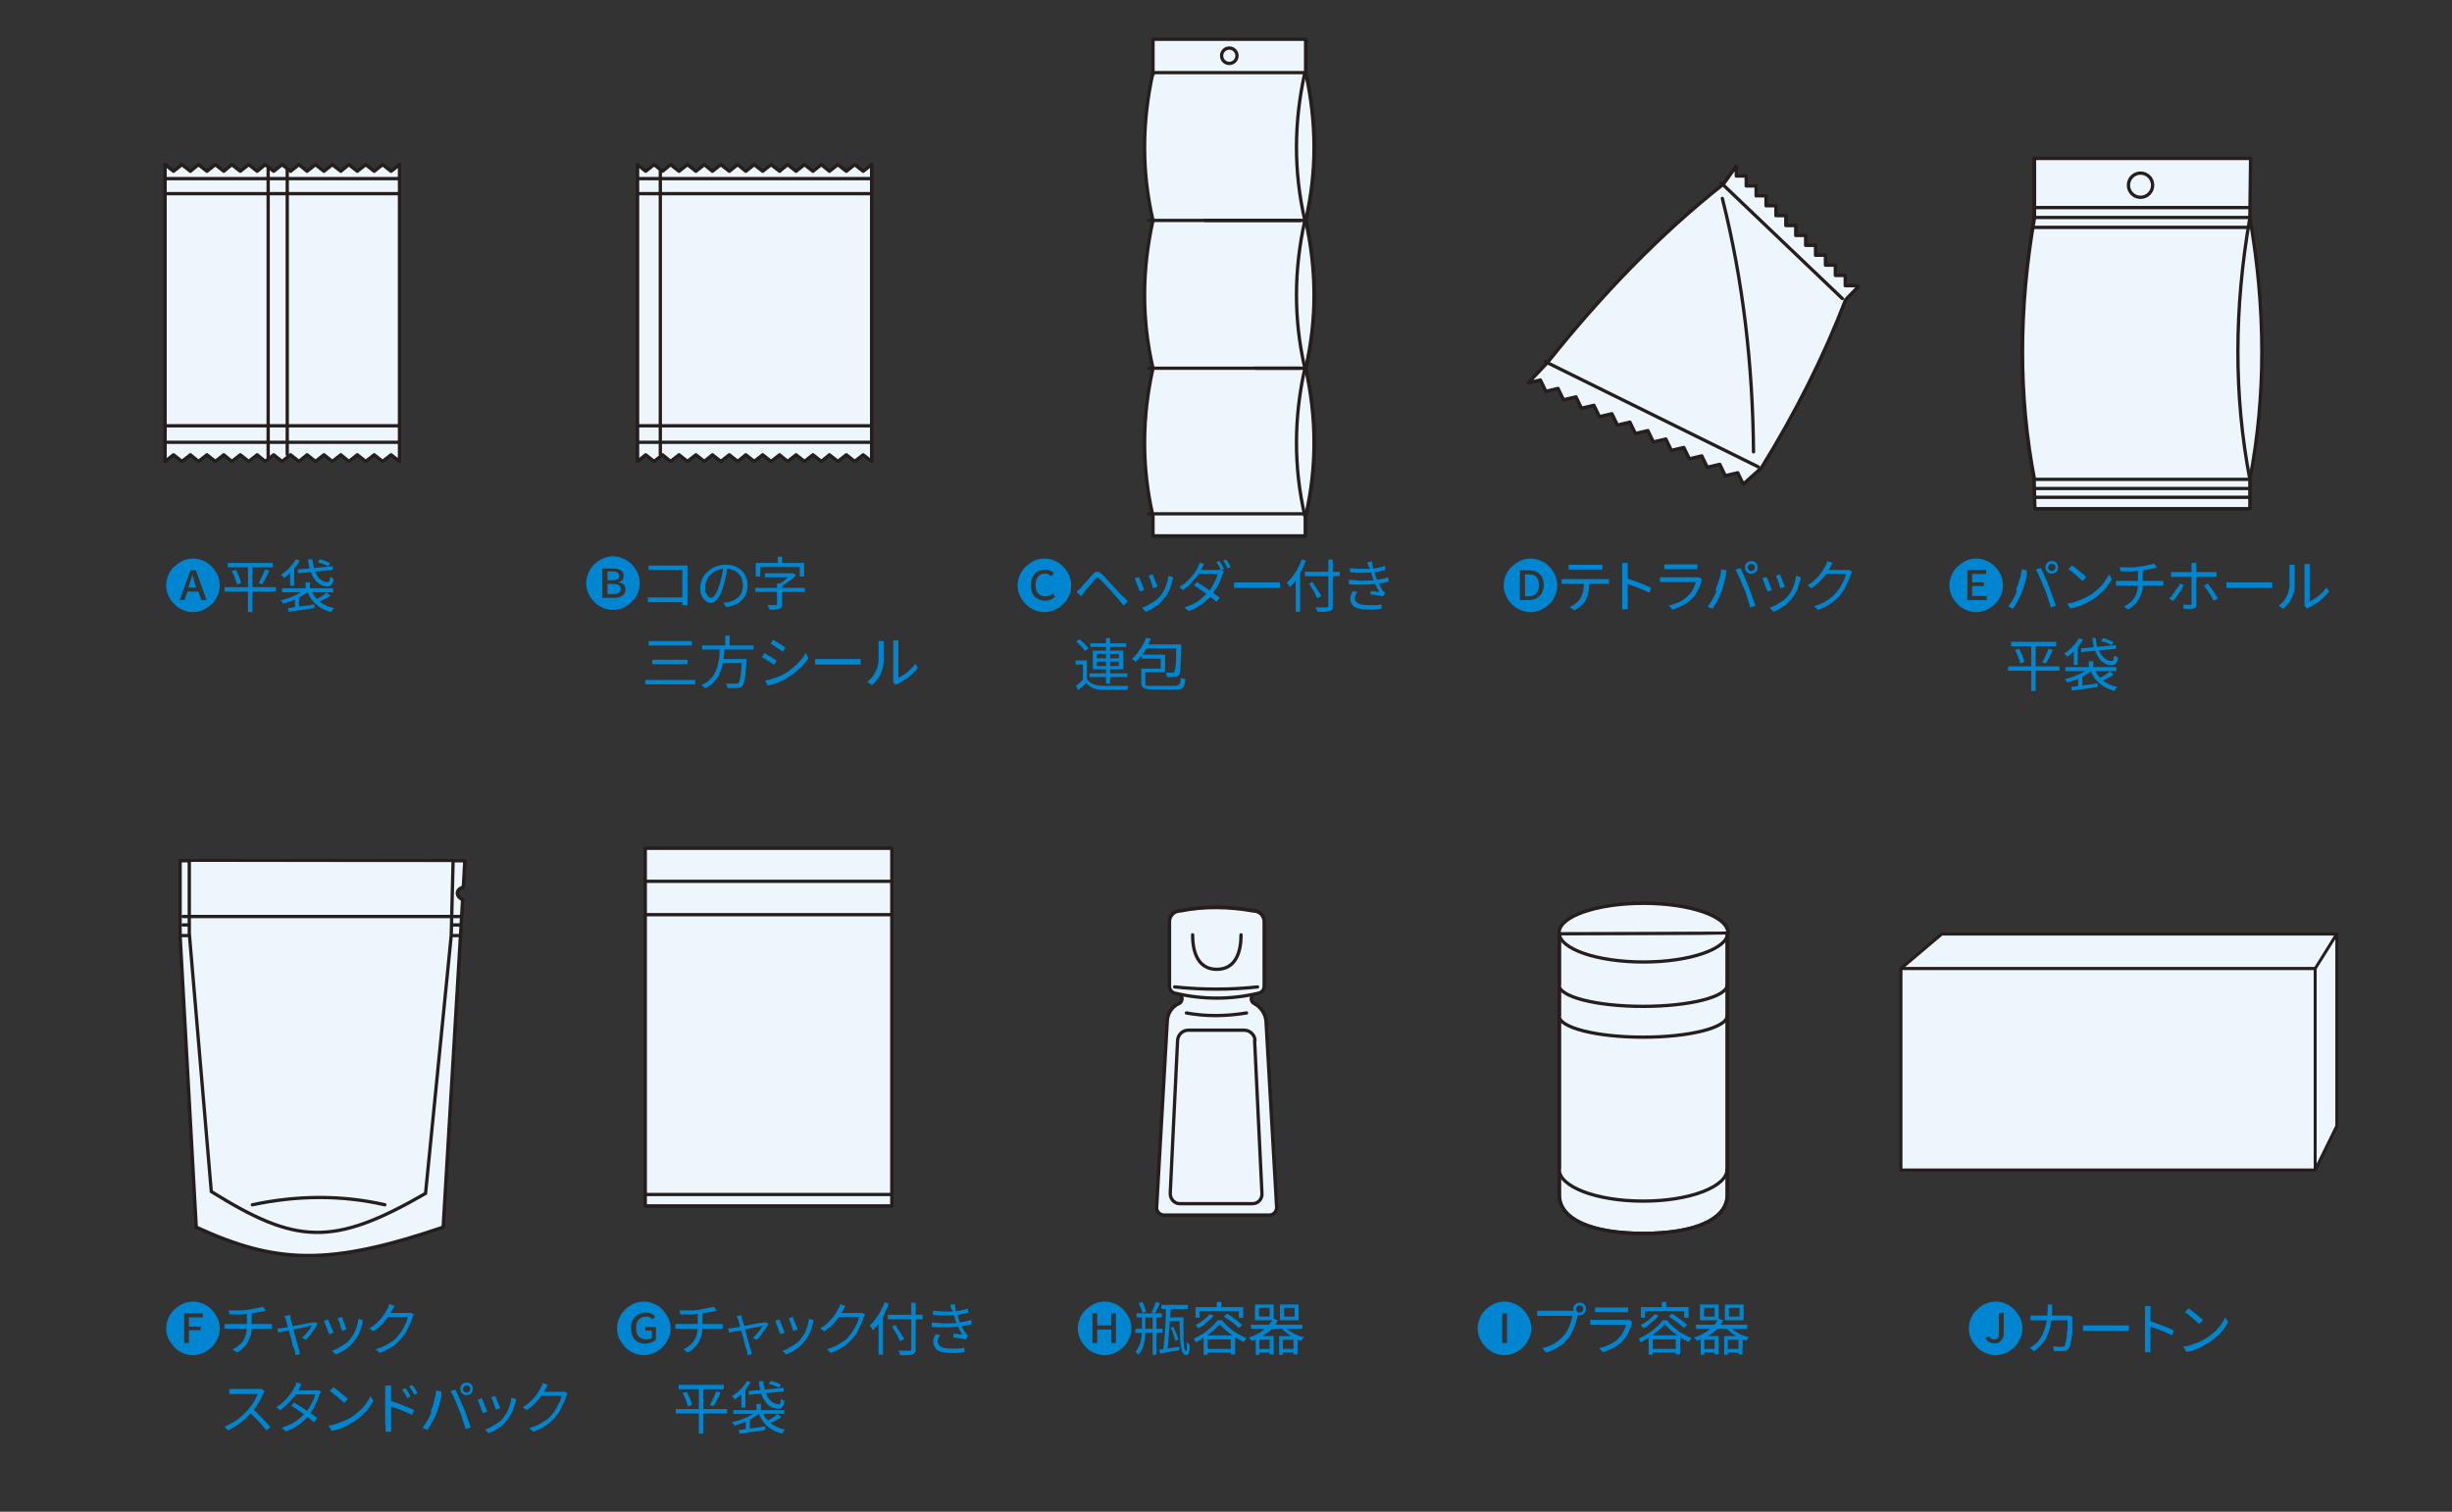 <?xml version="1.0" encoding="UTF-8"?>
<svg xmlns="http://www.w3.org/2000/svg" version="1.1" viewBox="0 0 668.4 412.2">
  <rect x="0" y="0" width="668.4" height="412.2" fill="#333333" stroke="none"/>
  <defs>
    <style>
      .cls-1 {
        stroke-width: .9px;
      }

      .cls-1, .cls-2, .cls-3, .cls-4 {
        fill: #edf6fd;
      }

      .cls-1, .cls-2, .cls-3, .cls-5 {
        stroke: #251e1c;
        stroke-linecap: round;
        stroke-linejoin: round;
      }

      .cls-2 {
        stroke-width: .8px;
      }

      .cls-3, .cls-5 {
        stroke-width: .9px;
      }

      .cls-5 {
        fill: none;
      }

      .cls-6 {
        fill: #0086d1;
      }
    </style>
  </defs>
  <!-- Generator: Adobe Illustrator 28.6.0, SVG Export Plug-In . SVG Version: 1.2.0 Build 709)  -->
  <g>
    <g id="_レイヤー_1" data-name="レイヤー_1">
      <g id="_レイヤー_1-2" data-name="_レイヤー_1">
        <g id="_レイヤー_1-2">
          <g id="_イラスト">
            <g id="_レイヤー_2">
              <g id="_レイヤー_1-2-2" data-name="_レイヤー_1-2">
                <g>
                  <g>
                    <path class="cls-6" d="M52.6,166.9c-1,0-1.9-.2-2.8-.6-.9-.4-1.7-.9-2.3-1.6-.7-.7-1.2-1.4-1.6-2.3-.4-.9-.6-1.8-.6-2.8s.2-1.9.6-2.8c.4-.9.9-1.7,1.6-2.3s1.5-1.2,2.3-1.6c.9-.4,1.8-.6,2.8-.6s1.9.2,2.8.6c.9.4,1.7.9,2.3,1.6.7.7,1.2,1.4,1.6,2.3.4.9.6,1.8.6,2.8s-.2,2-.6,2.8c-.4.9-.9,1.7-1.6,2.3-.7.7-1.5,1.2-2.3,1.6-.9.4-1.8.6-2.8.6h0ZM49,163.6h1.3l.8-2.3h3l.8,2.3h1.4l-2.9-8.1h-1.5l-2.9,8.1h0ZM51.3,160.3l.4-1.1c0-.5.3-.9.4-1.3s.3-.9.4-1.3h0v.3c0,.2,0,.4.2.6s.2.5.2.7,0,.4.2.6v.3l.4,1.1h-2.5.3,0Z"/>
                    <path class="cls-6" d="M61.2,160.1h14v1.2h-14s0-1.2,0-1.2ZM62.1,153.5h12.3v1.2h-12.3s0-1.2,0-1.2ZM63.2,155.7l1.1-.3.6,1.2c.2.4.4.9.5,1.3.2.4.3.8.3,1.1l-1.1.4c0-.3-.2-.7-.3-1.1-.2-.4-.3-.8-.5-1.3s-.4-.9-.6-1.2h0ZM67.6,154h1.2v12.9h-1.2v-12.9ZM72.2,155.3l1.2.3c-.2.4-.4.9-.6,1.3-.2.4-.4.9-.7,1.3-.2.4-.4.8-.6,1.1l-1-.3c.2-.3.4-.7.6-1.1.2-.4.4-.9.6-1.3s.3-.9.5-1.2h0Z"/>
                    <path class="cls-6" d="M80.6,152.5l1.1.4c-.3.6-.8,1.2-1.2,1.8-.5.6-1,1.1-1.5,1.6s-1.1.9-1.6,1.3c0,0-.2-.1-.2-.3s-.2-.2-.3-.3l-.3-.3c.8-.5,1.6-1.1,2.3-1.9s1.3-1.5,1.8-2.4h-.1ZM83.2,160.7l.9.4c-.4.4-.8.8-1.4,1.1-.5.4-1.1.7-1.7,1s-1.2.6-1.9.8-1.3.4-1.9.6c0-.1-.2-.3-.3-.5s-.3-.3-.4-.4c.6-.1,1.2-.3,1.8-.5.6-.2,1.2-.4,1.8-.7.6-.3,1.1-.5,1.6-.8s.9-.6,1.3-.9h.2ZM76.9,160.4h13.9v1.1h-13.9v-1.1ZM78.6,165.8c.6,0,1.3-.2,2-.3s1.6-.2,2.5-.3,1.8-.2,2.6-.4v1c-.8.1-1.6.2-2.5.4-.8.1-1.6.2-2.4.3s-1.5.2-2.1.3l-.2-1h0ZM79.1,155.1l.8-.9h.3v5.5h-1.1v-4.6h0ZM80.4,163.1l.7-.7h.4v3.7h-1.1v-2.9h0ZM81.1,155.3l9.6-.9v1l-9.5.9v-1h0ZM83.3,158.8h1.2v2.1h-1.2v-2.1ZM84.8,160.8c.5,1.3,1.3,2.4,2.3,3.2,1.1.9,2.4,1.5,4,1.8l-.3.3c0,.1-.2.2-.3.4,0,.1-.2.2-.2.4-1.1-.3-2.1-.7-2.9-1.2s-1.6-1.2-2.2-1.9-1.1-1.7-1.5-2.7l1.1-.2h0ZM84,152.5h1.2c0,.9.2,1.8.4,2.5.2.8.6,1.4.9,2s.8,1,1.3,1.3,1,.5,1.5.4c.2,0,.4-.1.5-.3,0-.2.2-.6.2-1.2,0,.1.3.2.4.3s.3.2.5.2c0,.6,0,1-.3,1.3,0,.3-.3.5-.5.7-.2.1-.5.2-.9.2-.7,0-1.4-.2-2-.6-.6-.4-1.2-.9-1.6-1.6-.5-.7-.8-1.5-1.1-2.4s-.5-1.9-.5-3h0v.2h0ZM89.2,161.7l.9.7c-.3.2-.7.5-1.1.7s-.8.4-1.2.6-.8.4-1.1.5l-.8-.6c.3-.2.7-.4,1.1-.6.4-.2.8-.5,1.1-.7s.7-.5.9-.7h.2ZM86.7,153.2l.5-.7c.3,0,.6.2,1,.3.3.1.7.2,1,.4.3.1.6.3.8.4l-.6.8c-.2-.1-.4-.3-.8-.4-.3-.1-.6-.3-1-.4-.3-.1-.7-.2-1-.3h0Z"/>
                  </g>
                  <g>
                    <path class="cls-6" d="M52.6,369.5c-1,0-1.9-.2-2.8-.6-.9-.4-1.7-.9-2.3-1.6s-1.2-1.5-1.6-2.3c-.4-.9-.6-1.8-.6-2.8s.2-1.9.6-2.8c.4-.9.9-1.7,1.6-2.3.7-.7,1.5-1.2,2.3-1.6.9-.4,1.8-.6,2.8-.6s1.9.2,2.8.6c.9.4,1.7.9,2.3,1.6.7.7,1.2,1.5,1.6,2.3.4.9.6,1.8.6,2.8s-.2,2-.6,2.8-.9,1.7-1.6,2.3c-.7.7-1.5,1.2-2.3,1.6-.9.4-1.8.6-2.8.6h0ZM50.2,366.2h1.3v-3.5h3.2v-1h-3.2v-2.5h3.8v-1.1h-5.1v8.1h0Z"/>
                    <path class="cls-6" d="M61.3,361h12.8v1.3h-12.9v-1.3h.1ZM62.5,357.3h3.4c.6,0,1.3-.1,1.8-.2.3,0,.7-.1,1.1-.2s.8-.1,1.1-.2.7-.2,1-.2.6-.2.8-.2l.8,1.1c-.2,0-.3,0-.5.1-.2,0-.3,0-.4.1-.3,0-.7.1-1.1.2-.4,0-.8.2-1.3.2s-.9.1-1.3.2c-.6,0-1.2.1-1.8.2s-1.3,0-1.9,0h-1.6l-.3-1.2h.2ZM63.4,367.9c.9-.4,1.6-.9,2.2-1.5s1-1.3,1.3-2.1c.3-.8.4-1.8.4-2.8v-3.5l1.3-.2v3.7c0,1.1,0,2.1-.4,3s-.7,1.7-1.3,2.4-1.4,1.4-2.3,1.9l-1.2-.9h0Z"/>
                    <path class="cls-6" d="M86.7,360.7c-.2.3-.4.7-.6,1.1-.3.4-.6.8-.9,1.3s-.6.8-.9,1.2-.6.7-.9,1l-1.1-.5c.3-.3.7-.6,1-1s.7-.8,1-1.2c.3-.4.5-.8.7-1.1,0,0-.3,0-.7.1-.3,0-.8.2-1.2.3-.5.1-1,.2-1.6.3s-1.2.2-1.8.4c-.6.1-1.1.2-1.7.3-.5.1-1,.2-1.3.3-.4,0-.7.1-.8.2l-.3-1.2h.6c.2,0,.4,0,.7-.1,0,0,.3,0,.7-.1.3,0,.7-.1,1.2-.2.5,0,1-.2,1.5-.3.5-.1,1.1-.2,1.6-.3.6-.1,1.1-.2,1.5-.3s.9-.2,1.2-.2.6-.1.7-.1h.3s.2,0,.3-.1l.8.5h0v-.3h0ZM79.2,358.6v1c0,.2.2.6.3,1s.3,1,.4,1.6c.2.6.3,1.2.5,1.8.2.6.3,1.2.5,1.8s.3,1.1.4,1.5.2.7.3.9v.7c.2.1.2.2.2.3l-1.3.3v-.6c0-.2,0-.4-.2-.6,0-.2,0-.5-.3-.9s-.3-1-.4-1.5c-.2-.6-.3-1.2-.5-1.8-.2-.6-.3-1.2-.5-1.8-.2-.6-.3-1.1-.4-1.5s-.2-.8-.3-1c0-.2,0-.4-.2-.5s0-.3-.2-.4l1.3-.3s.4,0,.4,0Z"/>
                    <path class="cls-6" d="M89.5,359.9c0,.2.2.4.3.7,0,.3.3.6.4,1s.3.7.4,1,.2.6.3.8l-1.2.4c0-.2-.2-.5-.3-.8s-.2-.7-.4-1.1c-.2-.4-.3-.7-.4-1s-.2-.5-.3-.7l1.2-.5h0v.2ZM98.8,360v.8c-.2.9-.5,1.7-.8,2.5s-.8,1.6-1.4,2.3c-.7.9-1.5,1.7-2.4,2.3s-1.8,1.1-2.7,1.4l-1-1c.6-.2,1.2-.4,1.8-.8.6-.3,1.2-.7,1.8-1.1s1.1-.9,1.5-1.5c.4-.5.7-1,1-1.5.3-.6.5-1.2.7-1.8s.3-1.3.4-2l1.3.4h-.2ZM93.2,359.1c0,.2.2.4.3.7,0,.3.2.6.4,1,0,.3.2.7.3,1s.2.5.2.7l-1.2.4c0-.2,0-.4-.2-.7s-.2-.6-.3-1c0-.4-.2-.7-.4-1,0-.3-.2-.5-.3-.7l1.1-.4h0Z"/>
                    <path class="cls-6" d="M107.6,356c0,.2-.3.4-.4.7s-.2.4-.3.6c-.3.6-.7,1.2-1.2,1.9s-1,1.3-1.7,2-1.4,1.2-2.2,1.8l-1.1-.8c.7-.4,1.3-.8,1.8-1.3s1-.9,1.4-1.4.7-.9,1-1.4.5-.8.7-1.2c0-.1.2-.3.3-.6,0-.2.2-.5.2-.7l1.5.5h0ZM112.8,358.4c0,.1,0,.2-.2.4s0,.3-.2.4c0,.5-.3,1.1-.6,1.7-.3.6-.6,1.2-.9,1.9s-.8,1.2-1.2,1.8c-.7.9-1.6,1.7-2.5,2.4-1,.7-2.2,1.3-3.7,1.9l-1.1-1c1-.3,1.8-.6,2.6-1s1.4-.9,2.1-1.3,1.1-1,1.6-1.6c.4-.5.8-1,1.1-1.6.3-.6.6-1.1.9-1.7.2-.6.4-1.1.5-1.6h-5.8l.5-1.1h5.6c.2,0,.3,0,.4-.1l1.1.6h-.2Z"/>
                    <path class="cls-6" d="M72.2,379.2s0,.2-.2.3,0,.3-.2.4c-.2.5-.5,1.1-.8,1.7s-.7,1.2-1.1,1.8c-.4.6-.8,1.1-1.2,1.6-.6.6-1.2,1.3-1.9,1.9-.7.6-1.4,1.2-2.2,1.7-.8.5-1.5,1-2.4,1.4l-1-1c.8-.3,1.7-.8,2.4-1.2.8-.5,1.5-1,2.2-1.6s1.3-1.2,1.8-1.8c.3-.4.7-.9,1.1-1.4s.7-1,.9-1.5.5-1,.6-1.4h-7.7v-1.4h8.8l.8.6h0ZM68.9,384.2c.4.4.9.8,1.3,1.2.4.4.9.9,1.3,1.3.4.5.8.9,1.2,1.3.4.4.7.8,1,1.1l-1.1.9c-.4-.5-.8-1-1.3-1.6s-1.1-1.2-1.6-1.7-1.1-1.1-1.7-1.6l.9-.9h0Z"/>
                    <path class="cls-6" d="M82.2,377.4c0,.2-.3.4-.4.7,0,.2-.2.4-.3.6-.3.6-.7,1.2-1.2,1.9-.5.7-1.1,1.4-1.7,2s-1.4,1.3-2.2,1.9l-1.1-.8c.9-.5,1.7-1.2,2.3-1.8.7-.7,1.2-1.3,1.7-2s.8-1.2,1-1.7c0-.1.2-.3.3-.6s.2-.5.2-.7l1.4.5h0ZM87.4,379.6c0,.1,0,.2-.2.4s0,.3-.2.4c-.2.5-.3,1.1-.6,1.7-.3.6-.6,1.2-.9,1.9-.4.6-.8,1.2-1.2,1.8-.7.9-1.6,1.7-2.6,2.5-1.1.8-2.3,1.5-3.8,2l-1.1-1c1-.3,1.8-.7,2.7-1.1.8-.4,1.5-.9,2.2-1.5s1.2-1.1,1.7-1.6c.4-.5.8-1,1.1-1.6.3-.6.6-1.1.9-1.7.2-.6.4-1.1.6-1.6h-5.8l.5-1.1h5.6c.2,0,.3,0,.4-.1l1,.6h-.3,0ZM80.3,382.5c.5.3,1,.6,1.6,1s1.1.7,1.7,1.1,1.1.8,1.6,1.1.9.7,1.3,1l-.9,1.1c-.4-.3-.8-.7-1.3-1.1s-1-.8-1.6-1.2-1.1-.8-1.7-1.2-1.1-.7-1.6-1l.8-.9h0Z"/>
                    <path class="cls-6" d="M89.5,388.7c.9-.1,1.8-.3,2.5-.6s1.4-.5,2.1-.8c.6-.3,1.2-.6,1.7-.9.8-.5,1.5-1.1,2.2-1.7s1.3-1.3,1.8-2,.9-1.4,1.2-2l.8,1.3c-.4.6-.8,1.3-1.3,2s-1.1,1.3-1.8,1.9c-.7.6-1.4,1.2-2.2,1.7-.5.3-1.1.6-1.7,1s-1.3.6-2,.9-1.5.5-2.4.6l-.8-1.3h0ZM90.8,378.2c.3.2.6.4,1,.7s.7.6,1.1.9.7.6,1.1.9.6.5.8.8l-1,1c-.2-.2-.4-.4-.8-.7-.3-.3-.7-.6-1-.9-.4-.3-.8-.6-1.1-.9s-.7-.5-1-.7l.9-1h0Z"/>
                    <path class="cls-6" d="M105,388.5v-10.7h1.6v12.6h-1.5v-1.9h0ZM106,381.8c.5.2,1.1.3,1.7.6.6.2,1.3.4,1.9.7s1.2.5,1.8.7,1.1.5,1.5.7l-.6,1.3c-.4-.2-.9-.5-1.5-.7s-1.1-.5-1.7-.7-1.2-.5-1.7-.6c-.6-.2-1-.4-1.5-.5v-1.4h0ZM110.5,378.4c0,.2.3.4.5.7s.3.6.5.9.3.6.4.8l-.9.4c0-.3-.3-.5-.4-.8s-.3-.5-.5-.8-.3-.5-.5-.7l.9-.4h0ZM112.4,377.6c0,.2.3.4.5.7.2.3.4.5.5.8s.3.6.4.8l-.9.4c0-.3-.3-.5-.4-.8s-.3-.5-.5-.8-.3-.5-.5-.7l.9-.4Z"/>
                    <path class="cls-6" d="M117.4,384.9c.2-.4.3-.9.5-1.3.2-.5.3-1,.4-1.5s.3-1,.4-1.5c0-.5.2-1,.2-1.5l1.4.3v1.2c0,.2,0,.5-.2.9,0,.4-.2.8-.3,1.3,0,.5-.3.9-.4,1.4s-.3.9-.5,1.3c-.2.5-.4,1-.7,1.5s-.5,1-.8,1.5-.6.9-.9,1.4l-1.3-.6c.5-.7.9-1.4,1.4-2.1.4-.8.8-1.5,1-2.1h0v-.2h-.2ZM125.1,384.3c-.2-.4-.3-.8-.5-1.3s-.4-.9-.6-1.4-.4-.9-.6-1.3-.4-.7-.6-1l1.3-.4c.2.3.3.6.5,1s.4.8.6,1.3.4.9.6,1.4.4.9.6,1.3.3.8.5,1.3.3,1,.5,1.4c.2.5.3,1,.5,1.4.2.5.3.9.4,1.2l-1.4.5c0-.5-.3-1.1-.5-1.7s-.4-1.2-.6-1.9-.4-1.2-.7-1.8h0ZM125.5,378.7c0-.3,0-.6.2-.9s.4-.5.6-.6c.3-.2.6-.2.9-.2s.6,0,.9.2c.3.2.5.4.6.6.2.3.2.6.2.9s0,.6-.2.9-.4.5-.6.6-.6.2-.9.2-.6,0-.9-.2-.5-.4-.6-.6c-.2-.3-.2-.5-.2-.9ZM126.2,378.7c0,.3,0,.5.3.7.2.2.4.3.7.3s.5-.1.7-.3.3-.5.3-.7,0-.5-.3-.7c-.2-.2-.4-.3-.7-.3s-.5.1-.7.3c-.2.2-.3.5-.3.7Z"/>
                    <path class="cls-6" d="M131.4,381.4c0,.2.2.4.3.7s.3.6.4,1,.3.7.4,1,.2.6.3.8l-1.2.4c0-.2-.1-.5-.3-.8s-.2-.7-.4-1.1c-.1-.4-.3-.7-.4-1-.1-.3-.2-.5-.3-.7l1.2-.5h0v.2ZM140.7,381.5c0,.2-.1.3-.1.4s0,.2-.1.4c-.2.9-.5,1.7-.8,2.5-.4.8-.8,1.6-1.4,2.3-.7.9-1.5,1.7-2.4,2.3s-1.8,1.1-2.7,1.4l-1-1c.6-.2,1.2-.4,1.8-.8s1.2-.7,1.8-1.1,1.1-.9,1.5-1.5c.4-.5.7-1,1-1.5.3-.6.5-1.2.7-1.8s.3-1.3.4-2l1.3.4h0ZM135,380.6c0,.2.2.4.3.7.1.3.2.6.4,1,.1.3.2.7.4,1s.2.5.2.7l-1.2.4c0-.2-.1-.4-.2-.7s-.2-.6-.3-1-.2-.7-.4-1c-.1-.3-.2-.5-.3-.7l1.1-.4h0Z"/>
                    <path class="cls-6" d="M149.4,377.5c-.1.2-.3.4-.4.7s-.2.4-.3.6c-.3.6-.7,1.2-1.2,1.9s-1,1.3-1.7,2-1.4,1.2-2.2,1.8l-1.1-.8c.7-.4,1.3-.8,1.8-1.3s1-.9,1.4-1.4.7-.9,1-1.4.5-.8.7-1.2c0-.1.2-.3.3-.6.1-.2.2-.5.2-.7l1.5.5h0ZM154.7,379.9c0,.1-.1.2-.2.4s-.1.3-.2.4c-.1.5-.3,1.1-.6,1.7s-.6,1.2-.9,1.9-.8,1.2-1.2,1.8c-.7.9-1.6,1.7-2.5,2.4-1,.7-2.2,1.3-3.7,1.9l-1.1-1c1-.3,1.8-.6,2.6-1s1.4-.9,2.1-1.3,1.1-1,1.6-1.6c.4-.5.8-1,1.1-1.6s.6-1.1.9-1.7c.2-.6.4-1.1.5-1.6h-5.8l.5-1.1h5.6c.2,0,.3,0,.4-.1l1.1.6h-.2Z"/>
                  </g>
                  <g>
                    <path class="cls-6" d="M175.5,369.5c-1,0-1.9-.2-2.8-.6-.9-.4-1.7-.9-2.3-1.6s-1.2-1.5-1.6-2.3c-.4-.9-.6-1.8-.6-2.8s.2-1.9.6-2.8c.4-.9.9-1.7,1.6-2.3.7-.7,1.4-1.2,2.3-1.6.9-.4,1.8-.6,2.8-.6s1.9.2,2.8.6c.9.4,1.7.9,2.3,1.6s1.2,1.5,1.6,2.3c.4.9.6,1.8.6,2.8s-.2,2-.6,2.8-.9,1.7-1.6,2.3c-.7.7-1.4,1.2-2.3,1.6-.9.4-1.8.6-2.8.6h0ZM176,366.3c.6,0,1.1,0,1.6-.3.5-.2.9-.4,1.2-.7v-3.5h-2.9v1h1.8v2c-.3.3-.8.4-1.5.4s-1.6-.3-2.1-.8-.7-1.3-.7-2.3.2-1.8.7-2.3,1.2-.8,2-.8.8,0,1,.2.5.3.8.5l.7-.8c-.3-.2-.6-.5-1-.7s-.9-.3-1.5-.3-1.5.2-2.1.5-1.1.8-1.5,1.5c-.4.6-.5,1.4-.5,2.3s.2,1.7.5,2.3.8,1.1,1.4,1.4,1.3.5,2.1.5h0Z"/>
                    <path class="cls-6" d="M184.2,361h12.8v1.3h-12.9v-1.3h.1,0ZM185.4,357.3h3.4c.7,0,1.3-.1,1.8-.2.4,0,.7-.1,1.1-.2s.8-.1,1.1-.2.7-.2,1-.2.6-.2.8-.2l.8,1.1c-.2,0-.3,0-.5.1-.1,0-.3,0-.4.1-.3,0-.6.1-1.1.2-.4,0-.8.2-1.3.2s-.9.1-1.3.2c-.6,0-1.2.1-1.8.2s-1.3,0-1.9,0h-1.6l-.3-1.2h.2ZM186.3,367.9c.9-.4,1.6-.9,2.2-1.5s1-1.3,1.3-2.1c.3-.8.4-1.8.4-2.8v-3.5l1.3-.2v3.7c0,1.1-.1,2.1-.4,3s-.7,1.7-1.3,2.4-1.4,1.4-2.3,1.9l-1.2-.9h0Z"/>
                    <path class="cls-6" d="M209.6,360.7c-.2.3-.4.7-.6,1.1-.3.4-.6.8-.9,1.3s-.6.8-.9,1.2-.6.7-.9,1l-1.1-.5c.3-.3.7-.6,1-1s.7-.8,1-1.2c.3-.4.5-.8.7-1.1,0,0-.3,0-.6.1s-.8.2-1.2.3c-.5.1-1,.2-1.6.3s-1.2.2-1.8.4-1.1.2-1.7.3c-.5.1-1,.2-1.4.3-.4,0-.6.1-.8.2l-.3-1.2h.6c.2,0,.4,0,.7-.1.1,0,.3,0,.6-.1.3,0,.7-.1,1.2-.2s1-.2,1.5-.3c.5-.1,1.1-.2,1.6-.3.6-.1,1.1-.2,1.5-.3s.9-.2,1.2-.2.6-.1.7-.1h.3c.1,0,.2,0,.3-.1l.8.5h0v-.3h0ZM202.1,358.6c0,.1,0,.3.1.5,0,.2,0,.4.1.5,0,.2.1.6.3,1s.3,1,.4,1.6c.2.6.3,1.2.5,1.8s.3,1.2.5,1.8.3,1.1.4,1.5.2.7.3.9c0,0,0,.2.1.3s0,.3.1.4,0,.2.1.3l-1.3.3v-.6c0-.2,0-.4-.1-.6,0-.2-.1-.5-.3-.9s-.3-1-.4-1.5-.3-1.2-.5-1.8c-.2-.6-.3-1.2-.5-1.8s-.3-1.1-.4-1.5-.2-.8-.3-1c0-.2-.1-.4-.2-.5s-.1-.3-.2-.4l1.3-.3h0Z"/>
                    <path class="cls-6" d="M212.5,359.9c0,.2.2.4.3.7s.3.6.4,1,.3.7.4,1,.2.6.3.8l-1.2.4c0-.2-.1-.5-.3-.8s-.2-.7-.4-1.1c-.1-.4-.3-.7-.4-1-.1-.3-.2-.5-.3-.7l1.2-.5h0v.2ZM221.8,360c0,.2-.1.3-.1.4s0,.2-.1.4c-.2.9-.5,1.7-.8,2.5-.4.8-.8,1.6-1.4,2.3-.7.9-1.5,1.7-2.4,2.3s-1.8,1.1-2.7,1.4l-1-1c.6-.2,1.2-.4,1.8-.8s1.2-.7,1.8-1.1,1.1-.9,1.5-1.5c.4-.5.7-1,1-1.5.3-.6.5-1.2.7-1.8s.3-1.3.4-2l1.3.4h0ZM216.1,359.1c0,.2.2.4.3.7.1.3.2.6.4,1,.1.3.2.7.4,1s.2.5.2.7l-1.2.4c0-.2-.1-.4-.2-.7s-.2-.6-.3-1-.2-.7-.4-1c-.1-.3-.2-.5-.3-.7l1.1-.4h0Z"/>
                    <path class="cls-6" d="M230.5,356c-.1.2-.3.4-.4.7s-.2.4-.3.6c-.3.6-.7,1.2-1.2,1.9s-1,1.3-1.7,2-1.4,1.2-2.2,1.8l-1.1-.8c.7-.4,1.3-.8,1.8-1.3s1-.9,1.4-1.4.7-.9,1-1.4.5-.8.7-1.2c0-.1.2-.3.3-.6.1-.2.2-.5.2-.7l1.5.5h0ZM235.8,358.4c0,.1-.1.2-.2.4s-.1.3-.2.4c-.1.5-.3,1.1-.6,1.7s-.6,1.2-.9,1.9-.8,1.2-1.2,1.8c-.7.9-1.6,1.7-2.5,2.4-1,.7-2.2,1.3-3.7,1.9l-1.1-1c1-.3,1.8-.6,2.6-1s1.4-.9,2.1-1.3,1.1-1,1.6-1.6c.4-.5.8-1,1.1-1.6s.6-1.1.9-1.7c.2-.6.4-1.1.5-1.6h-5.8l.5-1.1h5.6c.2,0,.3,0,.4-.1l1.1.6h-.2Z"/>
                    <path class="cls-6" d="M241.2,355.1l1.1.4c-.4.9-.8,1.8-1.2,2.7-.5.9-1,1.7-1.5,2.5s-1.1,1.5-1.7,2l-.2-.4c0-.2-.2-.3-.3-.5,0-.1-.2-.3-.3-.4.5-.5,1.1-1.1,1.6-1.8.5-.7,1-1.4,1.4-2.2s.8-1.6,1.1-2.4h0ZM239.5,359.3l1.2-1.2v11.3h-1.2v-10.1h0ZM242,358.5h9.5v1.2h-9.5v-1.2ZM243,361.8l1-.5c.3.4.6.8.9,1.3s.6.9.9,1.4c.3.4.5.8.7,1.1l-1.1.6c-.2-.3-.4-.7-.6-1.2s-.5-.9-.8-1.4-.6-.9-.8-1.4h-.2,0ZM248.4,355.2h1.2v12.6c0,.5,0,.8-.2,1-.1.2-.4.4-.6.5-.3,0-.7.1-1.3.2h-2.1c0-.1,0-.2-.1-.4,0-.1-.1-.3-.2-.4s-.1-.3-.2-.4h3c.2,0,.3,0,.4-.1,0,0,.1-.2.1-.4v-12.6h0Z"/>
                    <path class="cls-6" d="M254,360.6c.9,0,1.8.1,2.6.2.8.1,1.7,0,2.5,0s1.5,0,2.1-.2c.8,0,1.4-.2,2-.3.6-.1,1.1-.3,1.5-.4l.2,1.2c-.4.1-.9.2-1.5.3s-1.2.2-1.9.3c-.6,0-1.4.1-2.2.2h-2.6c-.9,0-1.8,0-2.7-.1v-1.2h0ZM254.3,357.4c1.1.1,2.1.2,3.1.2h2.7c.6,0,1.3-.2,1.9-.3s1.2-.3,1.8-.5l.2,1.1c-.5.1-1.1.3-1.7.4s-1.3.2-1.9.3c-.8,0-1.7.1-2.8.1s-2.1,0-3.3-.2v-1.1h0ZM256.3,364c-.2.3-.3.5-.5.8-.1.3-.2.6-.2.9,0,.6.3,1.1.9,1.5s1.5.5,2.7.5h2c.6,0,1.2-.1,1.7-.2v1.2c-.6,0-1.2.1-1.8.2h-1.9c-1,0-1.9-.1-2.6-.3-.7-.2-1.3-.5-1.6-1s-.6-1-.6-1.6,0-.9.2-1.2c.1-.4.3-.7.4-1l1.2.2h0ZM259.4,357.2c0-.2-.1-.5-.2-.7,0-.2-.1-.5-.2-.7l1.3-.2c0,.4.1.9.2,1.4s.2.9.4,1.4.3.9.4,1.2c.1.4.3.8.5,1.3s.4.9.7,1.4c.2.5.5.9.8,1.3,0,.1.2.2.3.3l.3.3-.6,1c-.3,0-.6-.1-1-.2-.4,0-.8-.1-1.2-.2s-.8,0-1.2-.1v-1c.5,0,1,0,1.4.1s.8,0,1,.1c-.4-.7-.8-1.4-1.1-2.1s-.6-1.4-.8-2c-.1-.4-.2-.7-.3-1-.1-.3-.2-.6-.3-.9s-.1-.5-.2-.8h-.2,0Z"/>
                    <path class="cls-6" d="M184.2,384.2h14v1.2h-14v-1.2ZM185,377.6h12.3v1.2h-12.3v-1.2ZM186.1,379.8l1.1-.3.6,1.2c.2.4.4.9.5,1.3.2.4.3.8.3,1.1l-1.1.4c0-.3-.2-.7-.3-1.1s-.3-.8-.5-1.3c-.2-.4-.4-.9-.6-1.2h0ZM190.5,378h1.2v12.9h-1.2v-12.9ZM195.2,379.4l1.2.3c-.2.4-.4.9-.6,1.3-.2.5-.4.9-.7,1.3-.2.4-.4.8-.6,1.1l-1-.3c.2-.3.4-.7.6-1.1.2-.4.4-.9.6-1.3s.4-.9.5-1.2h0Z"/>
                    <path class="cls-6" d="M203.5,376.5l1.1.4c-.3.6-.8,1.2-1.2,1.8-.5.6-1,1.1-1.5,1.6s-1.1.9-1.6,1.3c0,0-.1-.1-.2-.3s-.2-.2-.3-.3-.2-.2-.3-.3c.8-.5,1.6-1.1,2.4-1.9s1.3-1.5,1.8-2.4h-.2ZM206.2,384.8l.9.4c-.4.4-.8.8-1.4,1.1s-1.1.7-1.7,1c-.6.3-1.2.6-1.9.8s-1.3.4-1.9.6c0-.1-.2-.3-.3-.5s-.3-.3-.4-.4c.6-.1,1.2-.3,1.9-.5.6-.2,1.2-.4,1.8-.7.6-.3,1.1-.5,1.6-.8s.9-.6,1.3-1h0ZM199.9,384.5h13.9v1h-13.9v-1ZM201.5,389.9c.6,0,1.3-.2,2-.3s1.6-.2,2.5-.3,1.8-.2,2.6-.4v1c-.8.1-1.6.2-2.5.4-.8.1-1.6.2-2.4.3-.8.1-1.5.2-2.1.3l-.2-1h0ZM202.1,379.2l.8-.9h.3v5.5h-1.1v-4.6h0ZM203.3,387.2l.7-.7h.4v3.7h-1.1v-2.9h0ZM204,379.3l9.6-.9v1c.1,0-9.5.9-9.5.9v-1h-.1ZM206.2,382.8h1.2v2.1h-1.2v-2.1ZM207.7,384.8c.5,1.3,1.3,2.4,2.3,3.2,1.1.9,2.4,1.5,4,1.8,0,0-.2.2-.3.3s-.2.2-.3.4c0,.1-.1.2-.2.4-1.1-.3-2.1-.7-2.9-1.2-.9-.5-1.6-1.2-2.2-2-.6-.8-1.1-1.7-1.5-2.7l1.1-.2h0ZM206.9,376.6h1.2c0,.9.2,1.8.4,2.5.2.8.6,1.5.9,2,.4.6.8,1,1.3,1.3s1,.5,1.5.5.4-.1.5-.3.1-.6.2-1.2c.1.1.3.2.4.3s.3.2.5.2c0,.6-.1,1-.3,1.3s-.3.5-.5.7-.5.2-.9.2c-.7,0-1.4-.2-2-.5-.6-.4-1.2-.9-1.6-1.6-.5-.7-.9-1.5-1.1-2.4s-.5-1.9-.5-3h0ZM212.1,385.7l.9.7c-.3.2-.7.5-1.1.7-.4.2-.8.5-1.2.6s-.8.4-1.1.5l-.8-.6c.3-.2.7-.4,1.1-.6.4-.2.8-.5,1.1-.7s.7-.5.9-.7h.2ZM209.6,377.2l.5-.7c.3,0,.6.2,1,.3.3.1.7.2,1,.4.3.1.6.3.8.4l-.6.8c-.2-.1-.4-.3-.8-.4s-.6-.3-1-.4c-.3-.1-.7-.2-1-.3h.1Z"/>
                  </g>
                  <g>
                    <path class="cls-6" d="M301.1,369.5c-1,0-1.9-.2-2.8-.6s-1.7-.9-2.3-1.6c-.7-.7-1.2-1.5-1.6-2.3-.4-.9-.6-1.8-.6-2.8s.2-1.9.6-2.8.9-1.7,1.6-2.3c.7-.7,1.5-1.2,2.3-1.6.9-.4,1.8-.6,2.8-.6s1.9.2,2.8.6,1.7.9,2.3,1.6c.7.7,1.2,1.5,1.6,2.3.4.9.6,1.8.6,2.8s-.2,2-.6,2.8-.9,1.7-1.6,2.3c-.7.7-1.5,1.2-2.3,1.6-.9.4-1.8.6-2.8.6h0ZM297.8,366.2h1.3v-3.7h3.8v3.7h1.3v-8.1h-1.3v3.3h-3.8v-3.3h-1.3v8.1Z"/>
                    <path class="cls-6" d="M311.2,358.5h1v3.7c0,.8,0,1.7-.1,2.5,0,.8-.3,1.7-.5,2.5s-.7,1.5-1.3,2.2c0,0-.1-.2-.2-.3-.1,0-.2-.2-.3-.3-.1,0-.2-.1-.3-.2.5-.6.9-1.3,1.2-2.1s.4-1.5.5-2.2c0-.8.1-1.5.1-2.2v-3.7h-.1ZM309.5,362.3h7.4v1.1h-7.4v-1.1ZM309.8,358.1h6.9v1.1h-6.9v-1.1ZM310.5,355.3l.9-.3c.2.4.5.9.6,1.4.2.5.3.9.4,1.3l-1,.3c0-.4-.2-.8-.4-1.3s-.4-1-.6-1.4h.1ZM315.1,355l1.1.3c-.2.5-.4,1-.7,1.5-.2.5-.5.9-.7,1.3l-.9-.3c.1-.2.3-.5.4-.8s.3-.6.4-1c.1-.3.2-.6.3-.9h.1ZM314.2,358.5h1v10.9h-1v-10.9ZM316,368c.5,0,1-.1,1.6-.2s1.2-.2,1.9-.3,1.4-.2,2-.3v.9c-.9.2-1.8.4-2.7.5-.9.2-1.8.3-2.5.5l-.3-1h0ZM316.6,355.8h7.2v1.1h-7.2v-1.1ZM318,356.3h1.1c0,.8,0,1.5-.1,2.4s-.1,1.7-.2,2.6-.1,1.7-.2,2.6c0,.8-.1,1.6-.2,2.4s-.1,1.4-.2,2h-1.1c0-.6.1-1.3.2-2s.1-1.5.2-2.4c0-.8.1-1.7.2-2.6,0-.9.1-1.7.1-2.6v-2.4h.2ZM318.5,359.2h3.7v1h-3.8v-1h0ZM319,362l.8-.2c.2.4.4.8.6,1.2.2.4.3.8.5,1.2.1.4.2.8.3,1.1l-.8.3c0-.3-.2-.7-.3-1.1s-.3-.8-.4-1.2-.3-.8-.5-1.2h-.2ZM321.5,359.2h1.1v5.2c0,.8,0,1.5.1,2s.1,1,.2,1.4c.1.3.2.5.4.5s.1-.1.2-.3,0-.5,0-.8v-1.2l.4.4c.1.1.3.2.4.3,0,.7,0,1.2-.1,1.6,0,.4-.2.7-.3.9s-.4.3-.6.3-.6-.2-.8-.5c-.2-.3-.4-.8-.5-1.5s-.2-1.4-.3-2.2c0-.9,0-1.8-.1-2.8s0-2.1,0-3.2h-.1Z"/>
                    <path class="cls-6" d="M332.4,361.1c-.4.6-1,1.1-1.7,1.7s-1.4,1.2-2.2,1.7-1.7,1-2.5,1.5c0-.1-.1-.2-.2-.3s-.2-.2-.2-.4-.2-.2-.2-.3c.9-.4,1.8-.9,2.6-1.4s1.6-1.2,2.3-1.8,1.2-1.2,1.6-1.8h1.2c.4.5.9,1,1.4,1.5s1.1.9,1.7,1.4,1.2.8,1.8,1.1,1.2.6,1.8.9c-.1.1-.2.3-.4.5-.1.2-.3.4-.4.5-.6-.3-1.2-.6-1.8-1-.6-.4-1.2-.8-1.8-1.2-.6-.4-1.1-.9-1.6-1.3s-.9-.9-1.3-1.3h0ZM325.8,356.4h13.1v2.9h-1.2v-1.8h-10.7v1.8h-1.1v-2.9h0ZM329.7,358.3l1.1.4c-.3.5-.7.9-1.2,1.3s-.9.8-1.4,1.2-1,.7-1.5,1c0,0-.1-.2-.2-.3l-.3-.3-.3-.3c.7-.4,1.4-.8,2.1-1.3s1.2-1.1,1.7-1.6h0ZM328.1,364.1h8.6v5.2h-1.2v-4.1h-6.3v4.2h-1.1v-5.3h0ZM328.6,367.8h7.6v1h-7.6v-1ZM331.7,355h1.2v2h-1.2v-2ZM333.7,358.9l.8-.7c.5.3,1,.6,1.5,1s1,.7,1.5,1.1.8.7,1.1,1l-.9.8c-.3-.3-.6-.6-1.1-1s-.9-.8-1.5-1.1c-.5-.4-1-.7-1.5-1h.1Z"/>
                    <path class="cls-6" d="M347.2,359.6l1.1.4c-.6,1.4-1.5,2.5-2.8,3.4-1.2.9-2.7,1.7-4.3,2.2,0,0-.1-.2-.2-.3,0-.1-.2-.2-.3-.3l-.3-.3c1.6-.5,2.9-1.2,4.1-2.1s2-1.9,2.5-3.1h.2,0ZM341,361.2h14v1.1h-14v-1.1ZM342.1,355.7h5.1v4.3h-5.1v-4.3ZM342.3,364.3h4.9v5h-1.1v-4h-2.8v4.1h-1v-5.1h0ZM342.8,367.8h3.8v1h-3.8v-1ZM343.2,356.6v2.4h2.9v-2.4h-2.9ZM348.7,364.3h5v5h-1.1v-4h-2.9v4.1h-1v-5.1h0ZM348.9,355.7h5.1v4.3h-5.1v-4.3ZM350,361.5c.4.5.8.9,1.4,1.3s1.2.8,1.9,1.1,1.4.6,2.2.7l-.3.3-.3.3c0,.1-.2.2-.2.3-.8-.2-1.5-.5-2.2-.9s-1.4-.8-2-1.3-1.1-1-1.6-1.6l1.1-.4h0v.2ZM349.3,367.8h3.8v1h-3.8v-1ZM350,356.6v2.4h2.9v-2.4h-2.9Z"/>
                  </g>
                  <g>
                    <path class="cls-6" d="M410.1,369.5c-1,0-1.9-.2-2.8-.6s-1.7-.9-2.3-1.6c-.7-.7-1.2-1.5-1.6-2.3-.4-.9-.6-1.8-.6-2.8s.2-1.9.6-2.8.9-1.7,1.6-2.3c.7-.7,1.5-1.2,2.3-1.6.9-.4,1.8-.6,2.8-.6s1.9.2,2.8.6,1.7.9,2.3,1.6c.7.7,1.2,1.5,1.6,2.3.4.9.6,1.8.6,2.8s-.2,2-.6,2.8-.9,1.7-1.6,2.3c-.7.7-1.5,1.2-2.3,1.6-.9.4-1.8.6-2.8.6h0ZM409.5,366.2h1.3v-8.1h-1.3v8.1Z"/>
                    <path class="cls-6" d="M430.2,358c0,.1-.1.2-.1.4s0,.3-.1.4c0,.4-.2.9-.3,1.4-.1.5-.3,1-.5,1.5s-.4,1-.7,1.5c-.2.5-.5.9-.8,1.4-.5.6-1,1.2-1.6,1.7s-1.2,1-2,1.4-1.6.8-2.6,1.1l-1.1-1.2c1-.2,1.9-.6,2.6-.9.8-.4,1.4-.8,2-1.3s1.1-1,1.5-1.5.7-1,1-1.6.5-1.2.7-1.8.3-1.2.4-1.7h-9.6v-1.4h10.2l1,.6h0ZM428.9,356.9c0-.3,0-.6.2-.9s.4-.5.6-.6.5-.2.9-.2.6,0,.9.2.5.4.6.6c.2.3.2.6.2.9s0,.6-.2.9-.4.5-.6.6c-.3.2-.6.2-.9.2s-.6,0-.9-.2-.5-.4-.6-.6-.2-.5-.2-.9ZM429.6,356.9c0,.3.1.5.3.7.2.2.5.3.7.3s.5-.1.7-.3c.2-.2.3-.5.3-.7s-.1-.5-.3-.7c-.2-.2-.5-.3-.7-.3s-.5.1-.7.3c-.2.2-.3.5-.3.7Z"/>
                    <path class="cls-6" d="M444.9,360.6s0,.1-.1.2,0,.2,0,.2c-.2.8-.5,1.5-.9,2.3s-.8,1.5-1.4,2.1c-.8.9-1.7,1.6-2.7,2.1s-1.9.9-2.9,1.2l-1-1.1c1.1-.2,2.1-.6,3.1-1.1s1.8-1.1,2.4-1.8c.5-.5.9-1.1,1.2-1.7s.5-1.2.7-1.8h-9.8v-1.3h10.6l.9.6h-.1ZM434.8,356.5h9v1.3h-9v-1.3h0Z"/>
                    <path class="cls-6" d="M453.7,361.1c-.4.6-1,1.1-1.7,1.7s-1.4,1.2-2.2,1.7-1.7,1-2.5,1.5c0-.1-.1-.2-.2-.3s-.2-.2-.2-.4-.2-.2-.2-.3c.9-.4,1.8-.9,2.6-1.4s1.6-1.2,2.3-1.8,1.2-1.2,1.6-1.8h1.2c.4.5.9,1,1.4,1.5s1.1.9,1.7,1.4,1.2.8,1.8,1.1,1.2.6,1.8.9c-.1.1-.2.3-.4.5-.1.2-.3.4-.4.5-.6-.3-1.2-.6-1.8-1-.6-.4-1.2-.8-1.8-1.2-.6-.4-1.1-.9-1.6-1.3s-.9-.9-1.3-1.3h0ZM447.2,356.4h13.1v2.9h-1.2v-1.8h-10.7v1.8h-1.1v-2.9h0ZM451,358.3l1.1.4c-.3.5-.7.9-1.2,1.3s-.9.8-1.4,1.2-1,.7-1.5,1c0,0-.1-.2-.2-.3l-.3-.3-.3-.3c.7-.4,1.4-.8,2.1-1.3s1.2-1.1,1.7-1.6h0ZM449.4,364.1h8.6v5.2h-1.2v-4.1h-6.3v4.2h-1.1v-5.3h0ZM449.9,367.8h7.6v1h-7.6v-1ZM453,355h1.2v2h-1.2v-2ZM455,358.9l.8-.7c.5.3,1,.6,1.5,1s1,.7,1.5,1.1.8.7,1.1,1l-.9.8c-.3-.3-.6-.6-1.1-1s-.9-.8-1.5-1.1c-.5-.4-1-.7-1.5-1h.1Z"/>
                    <path class="cls-6" d="M468.6,359.6l1.1.4c-.6,1.4-1.5,2.5-2.8,3.4-1.2.9-2.7,1.7-4.3,2.2,0,0-.1-.2-.2-.3,0-.1-.2-.2-.3-.3l-.3-.3c1.6-.5,2.9-1.2,4.1-2.1s2-1.9,2.5-3.1h.2,0ZM462.3,361.2h14v1.1h-14v-1.1ZM463.4,355.7h5.1v4.3h-5.1v-4.3ZM463.6,364.3h4.9v5h-1.1v-4h-2.8v4.1h-1v-5.1h0ZM464.2,367.8h3.8v1h-3.8v-1ZM464.5,356.6v2.4h2.9v-2.4h-2.9ZM470,364.3h5v5h-1.1v-4h-2.9v4.1h-1v-5.1h0ZM470.2,355.7h5.1v4.3h-5.1v-4.3ZM471.3,361.5c.4.5.8.9,1.4,1.3s1.2.8,1.9,1.1,1.4.6,2.2.7l-.3.3-.3.3c0,.1-.2.2-.2.3-.8-.2-1.5-.5-2.2-.9s-1.4-.8-2-1.3-1.1-1-1.6-1.6l1.1-.4h0v.2ZM470.6,367.8h3.8v1h-3.8v-1ZM471.3,356.6v2.4h2.9v-2.4h-2.9Z"/>
                  </g>
                  <g>
                    <path class="cls-6" d="M544,369.5c-1,0-1.9-.2-2.8-.6-.9-.4-1.7-.9-2.3-1.6-.7-.7-1.2-1.5-1.6-2.3-.4-.9-.6-1.8-.6-2.8s.2-1.9.6-2.8c.4-.9.9-1.7,1.6-2.3.7-.7,1.5-1.2,2.3-1.6.9-.4,1.8-.6,2.8-.6s1.9.2,2.8.6c.9.4,1.7.9,2.3,1.6.7.7,1.2,1.5,1.6,2.3.4.9.6,1.8.6,2.8s-.2,2-.6,2.8-.9,1.7-1.6,2.3c-.7.7-1.5,1.2-2.3,1.6-.9.4-1.8.6-2.8.6h0ZM543.6,366.3c.6,0,1.1-.1,1.5-.4s.6-.6.8-1,.3-.8.3-1.3v-5.6h-1.3v5.5c0,.6,0,1-.3,1.3s-.6.4-1,.4-.6,0-.8-.2-.5-.4-.7-.7l-.9.6c.3.4.6.8,1,1s.9.4,1.5.4h0Z"/>
                    <path class="cls-6" d="M559.4,355.8v1.2c0,1.6-.2,3-.4,4.2s-.6,2.2-1,3.1-.9,1.7-1.5,2.3c-.6.7-1.3,1.3-2.1,1.8l-1.1-.9c.2-.1.5-.3.8-.5s.6-.4.8-.6c.5-.4.9-.9,1.3-1.5.4-.6.7-1.2,1-2s.5-1.6.7-2.6.2-2.1.3-3.3v-1.3h1.5-.3ZM564.9,359.1v3.7c0,.6,0,1.2-.2,1.8,0,.6-.2,1.2-.3,1.7,0,.5-.2.9-.4,1.2-.2.3-.4.6-.6.7-.3.2-.6.2-1,.2h-2.5l-.2-1.3c.4,0,.8,0,1.2.1s.8,0,1.1,0,.4,0,.6-.1c.2,0,.3-.2.3-.4s.2-.6.3-1c0-.4.2-.9.2-1.4s0-1,.2-1.6v-2.7h-10.1v-1.3h10.6l.9.4h0Z"/>
                    <path class="cls-6" d="M567.8,361.4h12.5v1.5h-12.5v-1.5h0Z"/>
                    <path class="cls-6" d="M584.7,366.8v-10.7h1.5v12.6h-1.5v-1.9h0ZM585.7,360.1c.5.2,1.1.3,1.7.6.6.2,1.2.4,1.9.7s1.3.5,1.8.7,1.1.5,1.5.7l-.5,1.3c-.5-.2-1-.5-1.5-.7s-1.1-.5-1.7-.7c-.6-.2-1.2-.5-1.7-.6-.5-.2-1-.4-1.5-.5v-1.4h0Z"/>
                    <path class="cls-6" d="M595.1,367.2c.9-.1,1.8-.3,2.5-.6s1.5-.5,2.1-.8,1.2-.6,1.7-.9c.8-.5,1.5-1.1,2.2-1.7s1.3-1.3,1.8-2,.9-1.4,1.2-2l.8,1.3c-.4.6-.8,1.3-1.3,2s-1.1,1.3-1.8,1.9-1.4,1.2-2.2,1.7c-.5.3-1.1.6-1.7,1s-1.3.6-2,.9-1.5.5-2.4.6l-.8-1.3h0ZM596.5,356.7c.3.2.6.4,1,.7s.7.6,1.1.9.7.6,1.1.9.6.5.8.8l-1,1c-.2-.2-.5-.4-.8-.7-.3-.3-.7-.6-1-.9-.4-.3-.8-.6-1.1-.9s-.7-.5-1-.7l.9-1h0Z"/>
                  </g>
                  <g>
                    <path class="cls-6" d="M167.1,166.3c-1,0-1.9-.2-2.8-.6-.9-.4-1.7-.9-2.3-1.6-.7-.7-1.2-1.4-1.6-2.3-.4-.9-.6-1.8-.6-2.8s.2-1.9.6-2.8c.4-.9.9-1.7,1.6-2.3.7-.7,1.4-1.2,2.3-1.6.9-.4,1.8-.6,2.8-.6s1.9.2,2.8.6c.9.4,1.7.9,2.3,1.6.7.7,1.2,1.4,1.6,2.3.4.9.6,1.8.6,2.8s-.2,2-.6,2.8c-.4.9-.9,1.7-1.6,2.3-.7.7-1.4,1.2-2.3,1.6-.9.4-1.8.6-2.8.6h0ZM164.3,163h2.9c.6,0,1.2,0,1.7-.2s.9-.4,1.2-.8c.3-.4.4-.8.4-1.3s-.2-1-.5-1.3-.8-.5-1.4-.6h0c.5-.2.8-.4,1.1-.7.2-.3.3-.7.3-1.1s-.1-.9-.4-1.2-.6-.5-1.1-.6-1-.2-1.6-.2h-2.7v8.1h.1ZM165.6,158.3v-2.5h1.3c.6,0,1.1,0,1.4.3.3.2.5.5.5.9s-.1.7-.4.9-.8.3-1.5.3h-1.3ZM165.6,162v-2.8h1.4c.7,0,1.2.1,1.6.3s.6.6.6,1,0,.6-.3.9c-.2.2-.4.4-.8.5-.3,0-.7.1-1.1.1h-1.4Z"/>
                    <path class="cls-6" d="M176.6,162.9h10.2v1.3h-10.2v-1.4h0ZM176.8,154.2h10.6v10.8h-1.4v-9.6h-9.2v-1.4h0v.2h0Z"/>
                    <path class="cls-6" d="M198.3,154.3c-.1.8-.2,1.7-.4,2.6-.2.9-.4,1.8-.6,2.6-.3,1.1-.7,2-1,2.7-.4.7-.8,1.3-1.2,1.6-.4.4-.9.6-1.4.6s-.9-.2-1.3-.5c-.4-.3-.8-.8-1.1-1.4-.3-.6-.4-1.4-.4-2.2s.2-1.7.5-2.4.8-1.4,1.5-2c.6-.6,1.4-1.1,2.2-1.4s1.7-.5,2.7-.5,1.7.1,2.5.4c.7.3,1.4.7,1.9,1.2s.9,1.1,1.2,1.8.4,1.4.4,2.2-.2,2.1-.7,2.9c-.5.8-1.1,1.5-2,2s-1.9.9-3.2,1l-.7-1.2h.7c.2,0,.4,0,.6-.1.5-.1,1-.3,1.5-.5s.9-.6,1.3-.9.7-.8.9-1.4c.2-.5.3-1.1.3-1.8s-.1-1.2-.3-1.8-.5-1-.9-1.4-.9-.8-1.5-1-1.2-.4-2-.4-1.6.2-2.3.5-1.3.7-1.8,1.2-.9,1.1-1.1,1.7-.4,1.2-.4,1.8,0,1.2.3,1.6.4.7.6.9.5.3.7.3.5-.1.8-.4.5-.6.8-1.2.5-1.3.8-2.1c.2-.8.4-1.6.6-2.4.2-.8.3-1.7.4-2.5h1.3-.2Z"/>
                    <path class="cls-6" d="M205.9,160.3h13.5v1.1h-13.5v-1.1ZM206.1,153.5h13.1v3.7h-1.2v-2.6h-10.8v2.6h-1.2v-3.7h0ZM208.5,156.3h7.5v1.1h-7.5v-1.1ZM212,159.1h1.2v5.7c0,.3,0,.6-.2.8s-.3.3-.6.4c-.3,0-.6.1-1.1.2s-1,0-1.6,0c0-.1,0-.2-.1-.4s-.1-.3-.2-.4c0-.1-.1-.3-.2-.4h2.6c.1,0,0-.1,0-.2v-5.6h.2ZM212,151.8h1.2v2.5h-1.2v-2.5ZM215.6,156.3h.6l.8.5c-.3.4-.7.8-1.2,1.1-.4.4-.9.7-1.4,1.1s-1,.6-1.4.9c0-.1-.2-.2-.3-.4s-.2-.2-.3-.3c.4-.2.8-.5,1.2-.8s.8-.6,1.2-1,.7-.6.9-.9v-.2h-.1Z"/>
                    <path class="cls-6" d="M175.9,185.4h13.6v1.2h-13.6v-1.2ZM176.8,174.8h11.8v1.2h-11.8v-1.2ZM177.8,179.9h9.6v1.2h-9.6v-1.2Z"/>
                    <path class="cls-6" d="M196.2,176.6h1.3c0,.8-.1,1.7-.2,2.5s-.2,1.7-.4,2.5-.5,1.6-.9,2.4-.9,1.4-1.5,2.1c-.6.6-1.4,1.2-2.4,1.6,0-.2-.2-.3-.4-.5s-.3-.3-.5-.4c.9-.4,1.7-.9,2.3-1.5s1.1-1.2,1.4-1.9c.4-.7.6-1.4.8-2.2s.3-1.5.4-2.3c0-.8.1-1.5.1-2.3h0ZM191.4,176h14v1.1h-14v-1.1ZM196.5,179.7h6.2v1.1h-6.2v-1.1ZM197.7,173.3h1.2v3.2h-1.2v-3.2ZM202.3,179.7h1.2v.6c-.1,1.5-.2,2.7-.3,3.6-.1.9-.2,1.6-.4,2.1-.1.5-.3.9-.5,1.1-.2.2-.4.3-.6.4-.2,0-.5.1-.8.1h-2.6c0-.2,0-.4-.1-.6l-.3-.6h3.1s.2,0,.3-.2c.2-.1.3-.5.4-.9s.2-1.2.3-2.1c.1-.9.2-2.1.3-3.5v-.2h0v.2h0Z"/>
                    <path class="cls-6" d="M208.3,178c.2.1.5.3.8.5s.6.4,1,.6c.3.2.6.4.9.6.3.2.5.3.7.5l-.7,1.1c-.2-.1-.4-.3-.7-.5s-.6-.4-.9-.6c-.3-.2-.6-.4-.9-.6s-.6-.3-.8-.4l.7-1.1h-.1ZM208.4,185.6c.6-.1,1.2-.2,1.8-.4s1.2-.4,1.8-.6,1.1-.5,1.7-.8c.9-.5,1.7-1.1,2.4-1.7.7-.6,1.4-1.2,2-1.9s1.1-1.4,1.5-2.1l.8,1.3c-.7,1.1-1.5,2.1-2.6,3-1,1-2.2,1.8-3.4,2.6-.5.3-1.1.6-1.7.8s-1.2.5-1.8.7-1.1.3-1.6.4l-.7-1.3h-.2ZM210.7,174.4c.2.1.5.3.8.5s.6.4,1,.6.6.4.9.6.5.4.7.5l-.7,1.1c-.2-.1-.4-.3-.7-.5s-.6-.4-.9-.6-.6-.4-.9-.6-.6-.4-.8-.5l.7-1.1h-.1Z"/>
                    <path class="cls-6" d="M222.1,179.7h12.5v1.5h-12.4v-1.5h-.1Z"/>
                    <path class="cls-6" d="M236.3,186c.7-.5,1.2-1,1.7-1.7s.8-1.4,1.1-2.1c.1-.4.2-.8.3-1.3s.1-1.1.1-1.7v-4.4h1.4v4.5c0,.6,0,1.2-.1,1.8s-.1,1.1-.3,1.4c-.2.8-.6,1.6-1.1,2.4-.5.7-1.1,1.4-1.7,1.9l-1.2-.8h-.2ZM243.5,186.1v-11.5h1.4v10.2c.5-.2,1-.5,1.6-.9s1.1-.8,1.6-1.3,1-1,1.4-1.6l.7,1.1c-.4.6-1,1.2-1.6,1.7-.6.6-1.2,1.1-1.9,1.5s-1.3.8-1.9,1.1c-.1,0-.2.1-.3.2,0,0-.2.1-.2.2l-.8-.7h0Z"/>
                  </g>
                  <g>
                    <path class="cls-6" d="M284.7,166.9c-1,0-1.9-.2-2.8-.6-.9-.4-1.7-.9-2.3-1.6-.7-.7-1.2-1.4-1.6-2.3-.4-.9-.6-1.8-.6-2.8s.2-1.9.6-2.8c.4-.9.9-1.7,1.6-2.3s1.5-1.2,2.3-1.6c.9-.4,1.8-.6,2.8-.6s1.9.2,2.8.6c.9.4,1.7.9,2.3,1.6.7.7,1.2,1.4,1.6,2.3.4.9.6,1.8.6,2.8s-.2,2-.6,2.8c-.4.9-.9,1.7-1.6,2.3-.7.7-1.5,1.2-2.3,1.6-.9.4-1.8.6-2.8.6h0ZM284.9,163.8c.6,0,1.1-.1,1.5-.3.5-.2.9-.5,1.2-.9l-.7-.8c-.3.3-.5.5-.9.6-.3.1-.7.2-1.1.2-.8,0-1.4-.3-1.9-.8s-.7-1.3-.7-2.3.2-1.7.7-2.3,1.1-.8,1.9-.8.6,0,.9.2c.3.1.5.3.8.5l.7-.8c-.3-.3-.6-.5-1-.7s-.9-.3-1.4-.3c-.8,0-1.4.2-2,.5s-1.1.8-1.4,1.5c-.3.6-.5,1.4-.5,2.3s.2,1.7.5,2.3.8,1.1,1.4,1.4c.6.3,1.2.5,2,.5h0Z"/>
                    <path class="cls-6" d="M293.6,161.2c.2-.2.4-.3.6-.5s.4-.3.5-.5c.2-.2.4-.4.6-.7s.5-.6.8-.9c.3-.3.6-.7.9-1s.5-.7.8-.9c.4-.5.8-.8,1.2-.8s.9.2,1.4.7c.3.3.7.6,1,1l1.1,1.2c.4.4.7.8,1,1.1.4.4.8.8,1.2,1.3s.9,1,1.4,1.4c.5.5.9.9,1.3,1.4l-1.1,1.1c-.4-.5-.8-.9-1.2-1.4-.4-.5-.8-1-1.2-1.4-.4-.5-.8-.9-1.1-1.3-.2-.2-.5-.5-.8-.8s-.6-.6-.8-.9c-.3-.3-.5-.6-.8-.8s-.5-.5-.6-.6c-.3-.3-.5-.4-.7-.4s-.4.2-.7.5c-.2.2-.4.5-.6.8s-.5.6-.8.9c-.3.3-.5.6-.8.9-.2.3-.5.6-.6.8-.2.2-.3.4-.5.6s-.3.4-.4.6l-1.2-1.2h0v-.2h.1Z"/>
                    <path class="cls-6" d="M310.5,157.4c0,.2.2.4.3.7s.3.6.4,1,.3.7.4,1,.2.6.3.8l-1.2.4c0-.2-.1-.5-.3-.8s-.2-.7-.4-1.1c-.1-.4-.3-.7-.4-1s-.2-.5-.3-.7l1.2-.4h0ZM319.8,157.5c0,.2-.1.3-.1.4s0,.2-.1.4c-.2.9-.5,1.7-.8,2.5-.4.8-.8,1.6-1.4,2.3-.7.9-1.5,1.7-2.4,2.3s-1.8,1.1-2.7,1.4l-1-1.1c.6-.2,1.2-.4,1.8-.8s1.2-.7,1.8-1.1,1-.9,1.5-1.4c.4-.5.7-1,1-1.6s.5-1.2.7-1.8.3-1.3.4-2l1.3.4h0ZM314.2,156.6c0,.2.2.4.3.7.1.3.2.6.4,1,.1.3.2.7.4,1s.2.6.2.7l-1.2.4c0-.2-.1-.4-.2-.7s-.2-.6-.3-1c-.1-.4-.2-.7-.4-1-.1-.3-.2-.5-.3-.7l1.1-.4h0Z"/>
                    <path class="cls-6" d="M328.3,153.7c-.1.2-.3.4-.4.7-.1.2-.2.4-.3.6-.3.6-.7,1.2-1.2,1.9s-1.1,1.4-1.7,2.1c-.7.7-1.4,1.3-2.2,1.9l-1-.8c.9-.6,1.7-1.2,2.3-1.8s1.2-1.3,1.7-1.9c.4-.6.8-1.2,1-1.7,0-.1.2-.3.3-.6.1-.2.2-.5.2-.7l1.4.4h0ZM333.6,155.9c0,.1-.1.2-.2.4s-.1.3-.2.4c-.2.5-.4,1.1-.6,1.7s-.6,1.2-1,1.9c-.4.6-.8,1.2-1.2,1.8-.7.9-1.6,1.7-2.6,2.5s-2.3,1.5-3.8,2l-1.1-1c1-.3,1.9-.7,2.7-1.1s1.5-.9,2.1-1.5c.6-.5,1.2-1.1,1.7-1.6.4-.5.8-1,1.1-1.6s.6-1.1.9-1.7.4-1.1.5-1.6h-5.8l.5-1.1h5.6c.2,0,.3,0,.5-.1l1,.6h-.1ZM326.4,158.8c.5.3,1,.6,1.6,1s1.1.7,1.6,1.1,1.1.8,1.6,1.1c.5.4.9.7,1.3,1l-.9,1.1c-.4-.3-.8-.7-1.3-1.1-.5-.4-1-.8-1.6-1.2s-1.1-.8-1.7-1.2c-.5-.4-1.1-.7-1.5-1l.8-.9h.1ZM332.4,153c.1.2.3.4.4.6s.3.5.5.8c.1.3.3.5.4.7l-.8.4c-.2-.3-.4-.7-.6-1.1-.2-.4-.5-.8-.7-1.1l.8-.4h0ZM334.1,152.4c.1.2.3.4.5.7s.3.5.5.8.3.5.4.7l-.8.4c-.2-.3-.4-.7-.6-1.1s-.5-.8-.7-1l.8-.3h0v-.2h0Z"/>
                    <path class="cls-6" d="M336.4,158.8h12.5v1.5h-12.5v-1.5h0Z"/>
                    <path class="cls-6" d="M354.9,152.5l1.1.4c-.4.9-.8,1.8-1.2,2.7-.5.9-1,1.7-1.5,2.5s-1.1,1.4-1.7,2l-.2-.4c0-.1-.2-.3-.3-.4s-.2-.3-.3-.4c.5-.5,1.1-1.1,1.6-1.8s1-1.4,1.4-2.2.8-1.6,1.1-2.4h0ZM353.2,156.7l1.2-1.2v11.3h-1.2v-10.1h0ZM355.7,155.9h9.5v1.2h-9.5v-1.2ZM356.7,159.2l1-.5c.3.4.6.8.9,1.3s.6.9.9,1.4c.3.4.5.8.7,1.1l-1.1.6c-.2-.3-.4-.7-.6-1.2s-.5-.9-.8-1.4-.6-.9-.8-1.4h-.2ZM362.1,152.6h1.2v12.6c0,.4,0,.8-.2,1-.1.2-.4.4-.6.4-.3,0-.7.1-1.3.2s-1.2,0-2.1,0c0-.1,0-.2-.1-.4s-.1-.3-.2-.4-.1-.3-.2-.4h3c.2,0,.3,0,.4-.1,0,0,.1-.2.1-.4v-12.6h0Z"/>
                    <path class="cls-6" d="M367.7,158.1c.9,0,1.8.1,2.6.2s1.7,0,2.5,0,1.5,0,2.1-.2c.8,0,1.4-.2,2-.3s1.1-.3,1.5-.4l.2,1.2c-.4.1-.9.2-1.5.3s-1.2.2-1.9.3c-.6,0-1.4.1-2.2.2h-2.6c-.9,0-1.8,0-2.7-.1v-1.2h0ZM368,154.9c1.1.1,2.1.2,3.1.2h2.7c.6,0,1.3-.2,1.9-.3s1.2-.3,1.8-.5l.2,1.1c-.5.1-1.1.3-1.7.4-.6.1-1.3.2-1.9.3-.8,0-1.7.1-2.8.1s-2.1,0-3.3-.2v-1.1h0ZM370,161.4c-.2.3-.3.6-.5.8-.1.3-.2.6-.2.9,0,.6.3,1.1.9,1.4.6.3,1.5.5,2.7.5h2c.6,0,1.2-.1,1.7-.2v1.2c-.6,0-1.2.1-1.8.2s-1.3,0-1.9,0c-1,0-1.9-.1-2.6-.3s-1.3-.5-1.6-.9-.6-1-.6-1.6,0-.9.2-1.2c.1-.4.3-.7.5-1l1.2.2h0ZM373.1,154.7c0-.2-.1-.5-.2-.7,0-.2-.1-.5-.2-.7l1.3-.2c0,.4.1.9.2,1.4s.2.9.4,1.4.3.9.4,1.2c.1.4.3.8.5,1.3s.4.9.7,1.4.5.9.8,1.3c0,.1.2.2.3.3.1.1.2.2.3.3l-.6.9c-.3,0-.6-.1-1-.2-.4,0-.8-.1-1.2-.2s-.8,0-1.2-.1v-.9c.5,0,1,0,1.4.1s.8,0,1,.1c-.4-.7-.8-1.4-1.1-2.1s-.6-1.4-.8-2c-.1-.4-.2-.7-.3-1-.1-.3-.2-.6-.3-.9s-.1-.6-.2-.8h-.2,0Z"/>
                    <path class="cls-6" d="M296.3,185.2c.4.6.9,1,1.6,1.3s1.5.4,2.4.5h7.3s0,.2-.1.3-.1.3-.1.4v.4h-6.9c-1,0-1.9-.2-2.6-.5s-1.3-.8-1.8-1.4c-.3.3-.7.7-1.1,1s-.7.7-1.1,1l-.6-1.2c.3-.2.7-.5,1.1-.9s.8-.7,1.1-1h1-.2,0ZM296.3,180.1v5.5h-1.1v-4.4h-2v-1.1h3.1ZM293.3,175l.9-.7c.3.2.6.5,1,.8.3.3.6.6.9.9.3.3.5.6.6.8l-1,.7c-.1-.3-.4-.6-.6-.9-.3-.3-.6-.6-.9-.9s-.6-.6-1-.8h.1ZM297,183.6h10.3v1h-10.3v-1ZM297.2,175.4h9.8v1h-9.8v-1ZM297.9,177.4h8.3v5.1h-8.3v-5.1ZM299,178.3v1.2h6v-1.2h-6ZM299,180.4v1.2h6v-1.2h-6ZM301.5,174h1.1v12.4h-1.1v-12.4Z"/>
                    <path class="cls-6" d="M312.5,173.9l1.2.3c-.3.8-.7,1.6-1.1,2.4-.4.8-.9,1.5-1.4,2.1s-1,1.2-1.6,1.8c0,0-.2-.2-.3-.3-.1-.1-.2-.2-.4-.3-.1-.1-.2-.2-.4-.2.5-.4,1.1-1,1.5-1.6.5-.6.9-1.3,1.4-2,.4-.7.8-1.4,1-2.2h0ZM311,182.3h1.2v4c0,.2,0,.4.1.5s.3.2.6.2h7.2c.5,0,.8,0,1.1-.2.2-.1.4-.3.5-.6s.2-.8.2-1.4c.1,0,.2.1.4.2s.3.1.4.1.3,0,.4.1c0,.6-.1,1-.2,1.4s-.3.6-.5.9-.5.4-.8.4-.8.1-1.4.1h-5.9c-.8,0-1.5,0-1.9-.2-.5-.1-.8-.3-1-.6s-.3-.7-.3-1.2v-4h0v.3h-.1ZM311.5,182.3h4.9v-2.7h-5.2v-1.1h6.4v4.8h-6v-1.1h0ZM312.3,175.7h8.8v1.1h-9.4l.6-1.1ZM320.8,175.7h1.2v.6c0,1.3,0,2.4-.1,3.4s-.1,1.7-.1,2.3-.1,1.1-.2,1.4c0,.3-.2.6-.3.7-.1.2-.3.3-.5.4-.2,0-.4.1-.6.1h-2.1c0-.2,0-.4-.1-.6s-.1-.4-.2-.6h2.1s.2,0,.2-.2.2-.3.2-.6.1-.7.2-1.3.1-1.3.1-2.2,0-2,.1-3.2v-.2h0Z"/>
                  </g>
                  <g>
                    <path class="cls-6" d="M417.2,166.9c-1,0-1.9-.2-2.8-.6-.9-.4-1.7-.9-2.3-1.6-.7-.7-1.2-1.4-1.6-2.3-.4-.9-.6-1.8-.6-2.8s.2-1.9.6-2.8c.4-.9.9-1.7,1.6-2.3s1.5-1.2,2.3-1.6c.9-.4,1.8-.6,2.8-.6s1.9.2,2.8.6c.9.4,1.7.9,2.3,1.6.7.7,1.2,1.4,1.6,2.3.4.9.6,1.8.6,2.8s-.2,2-.6,2.8c-.4.9-.9,1.7-1.6,2.3-.7.7-1.5,1.2-2.3,1.6-.9.4-1.8.6-2.8.6h0ZM414.4,163.6h2.3c.9,0,1.6-.1,2.2-.5s1.1-.8,1.4-1.4c.3-.6.5-1.4.5-2.2s-.2-1.6-.5-2.2-.8-1-1.5-1.4c-.6-.3-1.4-.4-2.3-.4h-2.2v8.1h.1ZM415.7,162.6v-6h1c.6,0,1.2.1,1.6.3s.7.6.9,1c.2.4.3,1,.3,1.6,0,1-.2,1.8-.7,2.3s-1.2.8-2.1.8h-1,0Z"/>
                    <path class="cls-6" d="M425.8,157.9h12.8v1.3h-12.9v-1.3h.1ZM427.7,154h9.1v1.3h-9.2v-1.3h.1ZM433.2,158.6c0,1,0,1.9-.2,2.7-.1.8-.4,1.6-.7,2.2s-.4.7-.8,1.1c-.3.4-.7.7-1.1,1s-.8.6-1.3.8l-1.2-.9c.6-.2,1.2-.6,1.7-1s1-.9,1.2-1.4c.4-.6.6-1.3.8-2.1.1-.8.2-1.6.2-2.4h1.4Z"/>
                    <path class="cls-6" d="M442.2,164.2v-10.7h1.5v12.6h-1.5v-1.8h0ZM443.2,157.6c.5.2,1.1.3,1.7.6.6.2,1.2.4,1.9.7.6.2,1.3.5,1.8.7s1.1.5,1.5.7l-.5,1.3c-.5-.2-1-.5-1.5-.7s-1.1-.5-1.7-.7-1.2-.5-1.7-.6c-.5-.2-1-.4-1.5-.5v-1.4h0Z"/>
                    <path class="cls-6" d="M463.9,158.1s0,.1-.1.2,0,.2,0,.2c-.2.8-.5,1.6-.9,2.3-.4.8-.8,1.5-1.4,2.1-.8.9-1.7,1.6-2.7,2.1s-1.9.9-2.9,1.2l-1-1.1c1.1-.2,2.1-.6,3.1-1.1s1.8-1.1,2.4-1.8c.5-.5.9-1.1,1.2-1.7s.5-1.2.7-1.8h-9.8v-1.3h10.6l.9.6h-.1ZM453.7,153.9h9v1.3h-9v-1.3h0Z"/>
                    <path class="cls-6" d="M467.6,160.9c.2-.4.3-.9.5-1.3s.3-1,.5-1.5.3-1,.4-1.5.2-1,.2-1.4l1.4.3v.4c0,.1,0,.3-.1.4s0,.3,0,.4c0,.2-.1.6-.2.9s-.2.8-.3,1.3c-.1.5-.3.9-.4,1.4s-.3.9-.5,1.3c-.2.5-.4,1-.6,1.5s-.5,1-.8,1.5-.6.9-.9,1.4l-1.3-.6c.5-.7,1-1.4,1.4-2.1.4-.8.8-1.5,1-2.1h0l-.3-.3h0ZM475.3,160.3c-.2-.4-.3-.8-.5-1.3s-.4-.9-.6-1.4c-.2-.4-.4-.9-.6-1.3s-.4-.7-.5-1l1.3-.4c.2.3.3.6.5,1s.4.8.6,1.3.4.9.6,1.4.4.9.5,1.3c.2.4.3.8.5,1.3s.4.9.5,1.4c.2.5.3.9.5,1.4.1.4.3.9.4,1.2l-1.4.4c-.1-.5-.3-1.1-.5-1.7-.2-.6-.4-1.2-.6-1.9s-.4-1.2-.7-1.8h0ZM475.7,154.7c0-.3,0-.6.2-.9.2-.3.4-.5.6-.6.3-.2.6-.2.9-.2s.6,0,.9.2.5.4.6.6c.2.3.2.6.2.9s0,.6-.2.9c-.2.3-.4.5-.6.6s-.6.2-.9.2-.6,0-.9-.2-.5-.4-.6-.6c-.2-.3-.2-.6-.2-.9ZM476.4,154.7c0,.3.1.5.3.7.2.2.4.3.7.3s.5-.1.7-.3.3-.4.3-.7-.1-.5-.3-.7c-.2-.2-.5-.3-.7-.3s-.5.1-.7.3-.3.4-.3.7Z"/>
                    <path class="cls-6" d="M481.6,157.4c0,.2.2.4.3.7s.3.6.4,1,.3.7.4,1,.2.6.3.8l-1.2.4c0-.2-.1-.5-.3-.8s-.2-.7-.4-1.1c-.1-.4-.3-.7-.4-1s-.2-.5-.3-.7l1.2-.4h0ZM490.9,157.5c0,.2-.1.3-.1.4s0,.2-.1.4c-.2.9-.5,1.7-.8,2.5-.4.8-.8,1.6-1.4,2.3-.7.9-1.5,1.7-2.4,2.3s-1.8,1.1-2.7,1.4l-1-1.1c.6-.2,1.2-.4,1.8-.8s1.2-.7,1.8-1.1,1-.9,1.5-1.4c.4-.5.7-1,1-1.6s.5-1.2.7-1.8.3-1.3.4-2l1.3.4h0ZM485.2,156.6c0,.2.2.4.3.7.1.3.2.6.4,1,.1.3.2.7.4,1s.2.6.2.7l-1.2.4c0-.2-.1-.4-.2-.7s-.2-.6-.3-1c-.1-.4-.2-.7-.4-1-.1-.3-.2-.5-.3-.7l1.1-.4h0Z"/>
                    <path class="cls-6" d="M499.6,153.4c-.1.2-.3.4-.4.7-.1.2-.2.4-.3.6-.3.6-.7,1.2-1.2,1.9s-1,1.3-1.7,2-1.4,1.2-2.2,1.8l-1.1-.8c.7-.4,1.3-.8,1.8-1.3s1-.9,1.4-1.4.7-.9,1-1.4.5-.8.7-1.2c0-.1.2-.3.3-.6.1-.2.2-.5.2-.7l1.5.5h0ZM504.9,155.8c0,.1-.1.2-.2.4,0,.2-.1.3-.2.4-.1.5-.3,1.1-.6,1.7-.3.6-.6,1.2-.9,1.9s-.8,1.2-1.2,1.8c-.7.9-1.6,1.7-2.5,2.4-1,.7-2.2,1.3-3.7,1.9l-1.1-1c1-.3,1.8-.6,2.6-1s1.4-.9,2-1.3c.6-.5,1.1-1,1.6-1.6.4-.5.8-1,1.1-1.6s.6-1.1.9-1.7.4-1.1.5-1.6h-5.8l.5-1.1h5.6c.2,0,.3,0,.4-.1l1,.6h0Z"/>
                  </g>
                  <g>
                    <path class="cls-6" d="M538.7,166.9c-1,0-1.9-.2-2.8-.6-.9-.4-1.7-.9-2.3-1.6-.7-.7-1.2-1.4-1.6-2.3-.4-.9-.6-1.8-.6-2.8s.2-1.9.6-2.8c.4-.9.9-1.7,1.6-2.3s1.5-1.2,2.3-1.6c.9-.4,1.8-.6,2.8-.6s1.9.2,2.8.6c.9.4,1.7.9,2.3,1.6.7.7,1.2,1.4,1.6,2.3.4.9.6,1.8.6,2.8s-.2,2-.6,2.8c-.4.9-.9,1.7-1.6,2.3-.7.7-1.5,1.2-2.3,1.6-.9.4-1.8.6-2.8.6h0ZM536.3,163.6h5.3v-1.1h-4v-2.7h3.2v-1h-3.2v-2.3h3.8v-1.1h-5.1v8.1h0Z"/>
                    <path class="cls-6" d="M549.5,160.9c.2-.4.3-.9.5-1.3s.3-1,.5-1.5.3-1,.4-1.5c0-.5.2-1,.2-1.4l1.4.3v1.2c0,.2,0,.6-.2.9,0,.4-.2.8-.3,1.3s-.3.9-.4,1.4c-.2.5-.3.9-.5,1.3-.2.5-.4,1-.7,1.5s-.5,1-.8,1.5-.6.9-.9,1.4l-1.3-.6c.5-.7,1-1.4,1.4-2.1s.8-1.5,1-2.1h0l-.2-.3h-.1ZM557.2,160.3c-.2-.4-.3-.8-.5-1.3s-.4-.9-.6-1.4c-.2-.4-.4-.9-.6-1.3s-.4-.7-.5-1l1.3-.4c.2.3.3.6.5,1s.4.8.6,1.3.4.9.6,1.4.4.9.5,1.3c.2.4.3.8.5,1.3s.3.9.5,1.4.3.9.5,1.4c.2.4.3.9.4,1.2l-1.4.4c0-.5-.3-1.1-.5-1.7-.2-.6-.4-1.2-.6-1.9s-.4-1.2-.7-1.8h0ZM557.6,154.7c0-.3,0-.6.2-.9.2-.3.4-.5.6-.6.3-.2.6-.2.9-.2s.6,0,.9.2c.3.2.5.4.6.6.2.3.2.6.2.9s0,.6-.2.9c-.2.3-.4.5-.6.6s-.6.2-.9.2-.6,0-.9-.2c-.3-.2-.5-.4-.6-.6-.2-.3-.2-.6-.2-.9ZM558.3,154.7c0,.3,0,.5.3.7.2.2.4.3.7.3s.5-.1.7-.3.3-.4.3-.7,0-.5-.3-.7c-.2-.2-.5-.3-.7-.3s-.5.1-.7.3-.3.4-.3.7Z"/>
                    <path class="cls-6" d="M563.4,164.6c.9-.1,1.8-.3,2.5-.6s1.5-.5,2.1-.8,1.2-.6,1.7-.9c.8-.5,1.5-1.1,2.2-1.7s1.3-1.3,1.8-2,.9-1.4,1.2-2l.8,1.3c-.4.6-.8,1.3-1.3,2s-1.1,1.3-1.8,1.9c-.7.6-1.4,1.2-2.2,1.7-.5.3-1.1.6-1.7.9s-1.3.6-2,.9c-.7.3-1.5.5-2.4.6l-.8-1.3h0ZM564.7,154.1c.3.2.6.4,1,.7s.7.6,1.1.9.7.6,1.1.9.6.6.8.8l-1,1c-.2-.2-.5-.4-.8-.7s-.7-.6-1-.9c-.4-.3-.8-.6-1.1-.9s-.7-.5-1-.7l.9-.9h0v-.2h0Z"/>
                    <path class="cls-6" d="M576.8,158.4h12.9v1.3h-12.9v-1.3h0ZM578,154.7h3.4c.7,0,1.3-.1,1.8-.2.3,0,.7-.1,1.1-.2.4,0,.8-.1,1.1-.2s.7-.2,1-.2.6-.2.8-.2l.8,1.1c-.2,0-.3,0-.5.1-.2,0-.3,0-.4.1-.3,0-.7.1-1.1.2-.4,0-.8.2-1.3.2s-.9.1-1.3.2c-.6,0-1.2.1-1.8.2s-1.3,0-1.9,0h-1.6l-.3-1.2h.2ZM578.9,165.4c.9-.4,1.6-.9,2.2-1.5.6-.6,1-1.3,1.3-2.1s.4-1.8.4-2.8v-3.6l1.3-.2v3.7c0,1.1,0,2.1-.4,3s-.7,1.7-1.3,2.4-1.4,1.4-2.3,1.9l-1.2-.9h0Z"/>
                    <path class="cls-6" d="M595.3,159.6c-.2.3-.4.7-.6,1.1-.2.4-.5.8-.8,1.2s-.6.8-.8,1.1c-.3.4-.5.6-.7.9l-1.1-.7c.3-.2.5-.5.8-.9s.6-.7.8-1.1c.3-.4.5-.8.8-1.1s.4-.7.6-1l1.1.5h0ZM591.7,156h12.5v1.3h-12.4v-1.3h0ZM598.7,153.3v11.5c0,.4,0,.7-.3.9s-.5.3-1,.3h-2.2v-1.2c.2,0,.6.1.9.1h.8c.2,0,.4,0,.5-.1s0-.2,0-.4v-10.9h1.5l-.3-.2h0ZM601.8,159.1c.2.2.4.6.7.9.2.4.5.7.8,1.1.3.4.5.8.7,1.1s.4.7.6,1l-1.2.6c-.2-.3-.3-.7-.5-1s-.4-.8-.7-1.1-.5-.8-.7-1.1-.5-.6-.7-.9l1.1-.6h0Z"/>
                    <path class="cls-6" d="M606.9,158.8h12.5v1.5h-12.5v-1.5h0Z"/>
                    <path class="cls-6" d="M621.1,165.2c.7-.5,1.2-1,1.7-1.7s.8-1.4,1-2.1c0-.4.2-.8.3-1.3s0-1.1,0-1.7v-4.4h1.4v6.3c0,.6,0,1.1-.3,1.4-.2.8-.6,1.6-1.1,2.4s-1.1,1.4-1.7,1.9l-1.2-.8h-.1ZM628.2,165.3v-11.5h1.4v10.2c.5-.2,1-.5,1.6-.9s1.1-.8,1.6-1.3,1-1,1.4-1.6l.7,1.1c-.5.6-1,1.2-1.6,1.7-.6.6-1.2,1.1-1.9,1.5s-1.3.8-1.9,1.1c0,0-.2.1-.3.2s-.2.1-.2.2l-.8-.7h0Z"/>
                    <path class="cls-6" d="M547.4,181.7h14v1.2h-14v-1.2ZM548.2,175h12.3v1.2h-12.3v-1.2ZM549.3,177.2l1.1-.3c.2.4.4.8.6,1.2.2.4.4.9.5,1.3.2.4.3.8.3,1.1l-1.1.4c0-.3-.2-.7-.3-1.1-.2-.4-.3-.8-.5-1.3s-.4-.9-.6-1.2h0ZM553.7,175.5h1.2v12.9h-1.2v-12.9ZM558.4,176.9l1.2.3c-.2.4-.4.9-.6,1.3-.2.4-.5.9-.7,1.3-.2.4-.4.8-.6,1.1l-1-.3c.2-.3.4-.7.6-1.1.2-.4.4-.9.6-1.3s.3-.9.5-1.2h0Z"/>
                    <path class="cls-6" d="M566.7,174l1.1.4c-.3.6-.8,1.2-1.2,1.8-.5.6-1,1.1-1.5,1.6s-1.1.9-1.6,1.3c0,0-.2-.1-.2-.3s-.2-.2-.3-.3-.2-.2-.3-.3c.8-.5,1.6-1.1,2.3-1.9s1.3-1.5,1.8-2.4h0ZM569.4,182.2l1,.4c-.4.4-.8.8-1.4,1.1-.5.4-1.1.7-1.7,1-.6.3-1.2.6-1.9.8s-1.3.4-1.9.6c0-.1-.2-.3-.3-.5s-.3-.3-.4-.4c.6-.1,1.2-.3,1.8-.5s1.2-.4,1.8-.7,1.1-.5,1.6-.8.9-.6,1.3-.9h.1ZM563,181.9h13.9v1.1h-13.9v-1.1ZM564.7,187.3c.6,0,1.3-.2,2-.3s1.6-.2,2.5-.3,1.8-.2,2.6-.4v1c-.8.1-1.6.2-2.5.4-.8.1-1.6.2-2.4.3-.8.1-1.5.2-2.1.3l-.2-1h.1ZM565.3,176.7l.8-.9h.3v5.5h-1.1v-4.6h0ZM566.5,184.6l.7-.7h.4v3.7h-1.1v-2.9h0ZM567.2,176.8l9.6-.9v1l-9.5.9v-1h0ZM569.4,180.3h1.2v2.1h-1.2v-2.1ZM570.9,182.3c.5,1.3,1.3,2.4,2.3,3.2,1.1.9,2.4,1.5,4,1.8,0,0-.2.2-.3.3s-.2.2-.3.4c0,.1-.2.2-.2.4-1.1-.3-2.1-.7-2.9-1.2-.8-.5-1.6-1.2-2.2-1.9s-1.1-1.7-1.5-2.7l1.1-.2h0ZM570.1,174h1.2c0,.9.2,1.8.5,2.5.2.8.6,1.4,1,2s.8,1,1.3,1.3,1,.5,1.5.4c.2,0,.4-.1.5-.3,0-.2.2-.6.2-1.2,0,.1.3.2.5.3s.3.2.5.2c0,.6,0,1-.3,1.3,0,.3-.3.5-.5.7-.2.1-.5.2-.9.2-.7,0-1.4-.2-2-.6-.6-.4-1.2-.9-1.6-1.6-.5-.7-.8-1.5-1.1-2.4s-.5-1.9-.5-3h0l-.3.2h0ZM575.3,183.2l.9.7c-.3.2-.7.5-1.1.7-.4.2-.8.4-1.2.6s-.8.4-1.1.5l-.8-.6c.3-.2.7-.4,1.1-.6.4-.2.8-.5,1.1-.7s.7-.5,1-.7h0ZM572.8,174.7l.5-.7c.3,0,.6.2,1,.3.3.1.7.2,1,.4.3.1.6.3.8.4l-.5.8c-.2-.1-.5-.3-.8-.4-.3-.1-.6-.3-1-.4-.3-.1-.7-.2-1-.3h0Z"/>
                  </g>
                </g>
              </g>
            </g>
          </g>
        </g>
      </g>
    </g>
    <g id="_レイヤー_4" data-name="レイヤー_4">
      <g>
        <g>
          <polygon class="cls-3" points="45 44.9 47.3 46.7 49.6 44.9 51.9 46.7 54.1 44.9 56.4 46.7 58.7 44.9 61 46.7 63.2 44.9 65.5 46.7 67.8 44.9 70.1 46.7 72.3 44.9 74.6 46.7 76.9 44.9 79.2 46.7 81.5 44.9 83.7 46.7 86 44.9 88.3 46.7 90.6 44.9 92.9 46.7 95.1 44.9 97.4 46.7 99.7 44.9 102 46.7 104.3 44.9 106.6 46.7 108.9 44.9 108.9 125.8 106.6 124 104.3 125.8 102 124 99.7 125.8 97.4 124 95.1 125.8 92.9 124 90.6 125.8 88.3 124 86 125.8 83.7 124 81.5 125.8 79.2 124 76.9 125.8 74.6 124 72.3 125.8 70.1 124 67.8 125.8 65.5 124 63.2 125.8 61 124 58.7 125.8 56.4 124 54.1 125.8 51.9 124 49.6 125.8 47.3 124 45 125.8 45 44.9"/>
          <polygon class="cls-3" points="45 44.9 47.3 46.7 49.6 44.9 51.9 46.7 54.1 44.9 56.4 46.7 58.7 44.9 61 46.7 63.2 44.9 65.5 46.7 67.8 44.9 70.1 46.7 72.3 44.9 74.6 46.7 76.9 44.9 79.2 46.7 81.5 44.9 83.7 46.7 86 44.9 88.3 46.7 90.6 44.9 92.9 46.7 95.1 44.9 97.4 46.7 99.7 44.9 102 46.7 104.3 44.9 106.6 46.7 108.9 44.9 108.9 125.8 106.6 124 104.3 125.8 102 124 99.7 125.8 97.4 124 95.1 125.8 92.9 124 90.6 125.8 88.3 124 86 125.8 83.7 124 81.5 125.8 79.2 124 76.9 125.8 74.6 124 72.3 125.8 70.1 124 67.8 125.8 65.5 124 63.2 125.8 61 124 58.7 125.8 56.4 124 54.1 125.8 51.9 124 49.6 125.8 47.3 124 45 125.8 45 44.9"/>
          <line class="cls-3" x1="108.7" y1="52.8" x2="45.4" y2="52.8"/>
          <line class="cls-3" x1="108.7" y1="48.7" x2="45.4" y2="48.7"/>
          <line class="cls-3" x1="108.7" y1="120.6" x2="45.4" y2="120.6"/>
          <line class="cls-3" x1="108.7" y1="116.1" x2="45.4" y2="116.1"/>
          <line class="cls-3" x1="73.1" y1="45.8" x2="73.1" y2="124.8"/>
          <line class="cls-3" x1="78.3" y1="46.3" x2="78.3" y2="123.9"/>
        </g>
        <g>
          <polygon class="cls-3" points="173.8 44.9 176 46.7 178.3 44.9 180.6 46.7 182.8 44.9 185.1 46.7 187.4 44.9 189.7 46.7 192 44.9 194.2 46.7 196.5 44.9 198.8 46.7 201.1 44.9 203.3 46.7 205.6 44.9 207.9 46.7 210.2 44.9 212.5 46.7 214.7 44.9 217 46.7 219.3 44.9 221.6 46.7 223.9 44.9 226.1 46.7 228.4 44.9 230.7 46.7 233 44.9 235.3 46.7 237.6 44.9 237.6 125.8 235.3 124 233 125.8 230.7 124 228.4 125.8 226.1 124 223.9 125.8 221.6 124 219.3 125.8 217 124 214.7 125.8 212.5 124 210.2 125.8 207.9 124 205.6 125.8 203.3 124 201.1 125.8 198.8 124 196.5 125.8 194.2 124 192 125.8 189.7 124 187.4 125.8 185.1 124 182.8 125.8 180.6 124 178.3 125.8 176 124 173.8 125.8 173.8 44.9"/>
          <polygon class="cls-3" points="173.8 44.9 176 46.7 178.3 44.9 180.6 46.7 182.8 44.9 185.1 46.7 187.4 44.9 189.7 46.7 192 44.9 194.2 46.7 196.5 44.9 198.8 46.7 201.1 44.9 203.3 46.7 205.6 44.9 207.9 46.7 210.2 44.9 212.5 46.7 214.7 44.9 217 46.7 219.3 44.9 221.6 46.7 223.9 44.9 226.1 46.7 228.4 44.9 230.7 46.7 233 44.9 235.3 46.7 237.6 44.9 237.6 125.8 235.3 124 233 125.8 230.7 124 228.4 125.8 226.1 124 223.9 125.8 221.6 124 219.3 125.8 217 124 214.7 125.8 212.5 124 210.2 125.8 207.9 124 205.6 125.8 203.3 124 201.1 125.8 198.8 124 196.5 125.8 194.2 124 192 125.8 189.7 124 187.4 125.8 185.1 124 182.8 125.8 180.6 124 178.3 125.8 176 124 173.8 125.8 173.8 44.9"/>
          <line class="cls-3" x1="237.4" y1="52.8" x2="174.1" y2="52.8"/>
          <line class="cls-3" x1="237.4" y1="48.7" x2="174.1" y2="48.7"/>
          <line class="cls-3" x1="237.4" y1="120.6" x2="174.1" y2="120.6"/>
          <line class="cls-3" x1="237.4" y1="116.1" x2="174.1" y2="116.1"/>
          <line class="cls-3" x1="180" y1="46.3" x2="180" y2="123.9"/>
        </g>
        <g>
          <path class="cls-3" d="M355.8,140.4v5.8h-41.4v-5.4c-3.2-13.4-3.1-26.9,0-40.3-3.1-13.4-3-26.9,0-40.3-3.1-13.4-3-26.9,0-40.3h0s0-9.1,0-9.1h41.6v9.1c3,13.5,3.1,26.9,0,40.3,3,13.5,3.1,26.9,0,40.3,3,13.5,3.1,26.9,0,40.3"/>
          <line class="cls-3" x1="313.1" y1="60.1" x2="354.4" y2="60.1"/>
          <line class="cls-3" x1="313.1" y1="100.4" x2="354.4" y2="100.4"/>
          <line class="cls-3" x1="313.1" y1="140.1" x2="354.4" y2="140.1"/>
          <rect class="cls-3" x="314.3" y="10.7" width="41.6" height="9.1"/>
          <path class="cls-3" d="M314.3,19.8c-3,13.5-3.1,26.9,0,40.3-3,13.5-3.1,26.9,0,40.3-3,13.5-3.1,26.9,0,40.3v5.4h41.5v-5.8"/>
          <path class="cls-3" d="M355.7,19.8c-3,13.5-3.1,26.9,0,40.3-3,13.5-3.1,26.9,0,40.3-3,13.5-3.1,26.9,0,40.3"/>
          <path class="cls-3" d="M355.9,19.8c3,13.5,3.1,26.9,0,40.3,3,13.5,3.1,26.9,0,40.3,3,13.5,3.1,26.9,0,40.3"/>
          <line class="cls-3" x1="314.3" y1="60.1" x2="355.6" y2="60.1"/>
          <line class="cls-3" x1="314.3" y1="100.4" x2="355.6" y2="100.4"/>
          <line class="cls-3" x1="314.3" y1="140.1" x2="355.6" y2="140.1"/>
          <circle class="cls-3" cx="335.1" cy="15.2" r="2.1"/>
        </g>
        <g>
          <path class="cls-3" d="M505.7,77.9h-2.7c0,0,0-2.8,0-2.8h-2.7c0,0,0-2.8,0-2.8h-2.7c0,0,0-2.7,0-2.7h-2.7c0,0,0-2.7,0-2.7h-2.7c0,0,0-2.7,0-2.7h-2.7c0,0,0-2.7,0-2.7h-2.7c0,0,0-2.7,0-2.7h-2.7c0,0,0-2.7,0-2.7h-2.7c0,0,0-2.7,0-2.7h-2.7c0,0,0-2.7,0-2.7h-2.7c0,0,0-2.7,0-2.7h-2.7c0,0,0-2.7,0-2.7l-3.5,4.9c-17.1,13.5-33,29.9-48,48.7l-5.2,5.5,3.3-.8,1.5,3.1,3.3-.8,1.5,3.1,3.4-.8,1.5,3.1,3.4-.8,1.5,3.1,3.4-.8,1.5,3.1,3.4-.8,1.5,3.1,3.4-.8,1.5,3.1,3.4-.8,1.5,3.1,3.4-.8,1.5,3.1,3.4-.8,1.5,3.1,3.4-.8,1.5,3.1,3.4-.8,1.5,3.1,4.9-4.4c9.3-15,17-30.3,23-45.9l3.4-3.5Z"/>
          <path class="cls-3" d="M505.7,77.9h-2.7c0,0,0-2.8,0-2.8h-2.7c0,0,0-2.8,0-2.8h-2.7c0,0,0-2.7,0-2.7h-2.7c0,0,0-2.7,0-2.7h-2.7c0,0,0-2.7,0-2.7h-2.7c0,0,0-2.7,0-2.7h-2.7c0,0,0-2.7,0-2.7h-2.7c0,0,0-2.7,0-2.7h-2.7c0,0,0-2.7,0-2.7h-2.7c0,0,0-2.7,0-2.7h-2.7c0,0,0-2.7,0-2.7h-2.7c0,0,0-2.7,0-2.7l-3.5,4.9c-17.1,13.5-33,29.9-48,48.7l-5.2,5.5,3.3-.8,1.5,3.1,3.3-.8,1.5,3.1,3.4-.8,1.5,3.1,3.4-.8,1.5,3.1,3.4-.8,1.5,3.1,3.4-.8,1.5,3.1,3.4-.8,1.5,3.1,3.4-.8,1.5,3.1,3.4-.8,1.5,3.1,3.4-.8,1.5,3.1,3.4-.8,1.5,3.1,3.4-.8,1.5,3.1,4.9-4.4c9.3-15,17-30.3,23-45.9l3.4-3.5Z"/>
          <line class="cls-3" x1="469.2" y1="49.9" x2="502.2" y2="81.4"/>
          <path class="cls-3" d="M469.5,54.1c5.7,22.6,8.3,45.7,8.5,69.1"/>
          <line class="cls-3" x1="421.2" y1="98.6" x2="479.3" y2="127.3"/>
        </g>
        <g>
          <path class="cls-3" d="M613.3,130.7v8h-58.6l-.2-8c-4.4-22.8-4.3-46.6,0-71.3v-16.2h58.9l-.2,16.2c4.3,24.7,4.4,48.4,0,71.3Z"/>
          <path class="cls-3" d="M554.6,130.7c-4.4-22.8-4.3-46.6,0-71.3v-16.2h58.9l-.2,16.2c-4.3,24.7-4.4,48.4,0,71.3v8h-58.6l-.2-8Z"/>
          <path class="cls-3" d="M613.3,59.4c4.3,24.7,4.4,48.4,0,71.3"/>
          <line class="cls-3" x1="554.6" y1="56.6" x2="613" y2="56.6"/>
          <line class="cls-3" x1="554.6" y1="59.3" x2="613" y2="59.3"/>
          <line class="cls-3" x1="554.6" y1="62" x2="613" y2="62"/>
          <line class="cls-3" x1="554.6" y1="130.7" x2="613" y2="130.7"/>
          <line class="cls-3" x1="554.9" y1="133.2" x2="613.3" y2="133.2"/>
          <line class="cls-3" x1="554.9" y1="135.6" x2="613.3" y2="135.6"/>
          <circle class="cls-3" cx="583.5" cy="50.5" r="3.3"/>
        </g>
      </g>
      <g>
        <path class="cls-3" d="M49.1,255.1v-20.4h77.6l-.4,7.2c-2.1.5-2.2,2.5-.2,3.4l-5.3,89.3c-31.2,10.6-45.5,10-67.3,0l-4.4-79.5Z"/>
        <path class="cls-3" d="M49.1,255.1v-20.4h77.6l-.4,7.2c-2.1.5-2.2,2.5-.2,3.4l-5.3,89.3c-31.2,10.6-45.5,10-67.3,0l-4.4-79.5Z"/>
        <line class="cls-3" x1="49.9" y1="252.2" x2="125.3" y2="252.2"/>
        <line class="cls-3" x1="49.1" y1="255.1" x2="125.3" y2="255.1"/>
        <path class="cls-3" d="M51.6,235v19.5l6,70.4c23,14.3,33,15.2,58.4.5l7-70.3.5-20"/>
        <path class="cls-3" d="M116.3,272.6"/>
        <line class="cls-3" x1="49.9" y1="249.9" x2="125.6" y2="249.9"/>
        <path class="cls-3" d="M68.8,328.5c12.2-2.6,24.3-2.7,36.1,0"/>
      </g>
      <g>
        <rect class="cls-3" x="175.9" y="231.3" width="67.2" height="97.5"/>
        <rect class="cls-3" x="175.9" y="231.3" width="67.2" height="97.5"/>
        <line class="cls-3" x1="175.9" y1="240.3" x2="243.1" y2="240.3"/>
        <line class="cls-3" x1="175.9" y1="249.4" x2="243.1" y2="249.4"/>
        <line class="cls-3" x1="175.9" y1="325.7" x2="243.1" y2="325.7"/>
      </g>
      <g>
        <path class="cls-3" d="M320.3,270.7c-.9-.2-1.5-1-1.5-1.9v-17.6c0-1.6,1.3-2.9,2.9-2.9,6.5-1.3,13.2-1.2,20,0,1.6,0,2.9,1.3,2.9,2.9v17.6c0,.9-.6,1.7-1.5,1.9l-1.3.2c-1.2,1.1-.7,2.3,0,2.7,1.8.9,3.1,2.7,3.3,4.8l2.9,50.8c0,1.1-.8,2.1-2,2.1h-28.7c-1.1,0-2.1-1-2-2.1l2.9-50.8c.1-2.2,1.4-4,3.3-4.8.7-.4,1.2-1.6,0-2.7l-1.1-.2Z"/>
        <path class="cls-3" d="M341.8,270.9c-1.2,1.1-.7,2.3,0,2.7,1.8.9,3.1,2.7,3.3,4.8l2.9,50.8c0,1.1-.8,2.1-2,2.1h-28.7c-1.1,0-2.1-1-2-2.1l2.9-50.8c.1-2.2,1.4-4,3.3-4.8.7-.4,1.2-1.6,0-2.7"/>
        <path class="cls-3" d="M341.7,248.4c-6.8-1.2-13.5-1.3-20,0-1.6,0-2.9,1.3-2.9,2.9v17.6c0,.9.6,1.7,1.5,1.9,7.6,1.8,15.2,1.8,22.8,0,.9-.2,1.5-1,1.5-1.9v-17.6c0-1.6-1.3-2.9-2.9-2.9Z"/>
        <g>
          <path class="cls-4" d="M342.1,283.7c0-1.5-1.4-2.8-2.9-2.8h-15.3c-1.5,0-2.8,1.2-2.9,2.8l-2,41.7c0,1.5,1.1,2.8,2.6,2.8h19.8c1.5,0,2.7-1.2,2.6-2.8l-2-41.7Z"/>
          <path class="cls-5" d="M342.1,283.7c0-1.5-1.4-2.8-2.9-2.8h-15.3c-1.5,0-2.8,1.2-2.9,2.8l-2,41.7c0,1.5,1.1,2.8,2.6,2.8h19.8c1.5,0,2.7-1.2,2.6-2.8l-2-41.7Z"/>
        </g>
        <path class="cls-3" d="M323.4,276.2c5.4,1,10.9.9,16.4,0"/>
        <path class="cls-3" d="M320.2,269.1c7.7.8,15.2.8,22.6,0"/>
        <path class="cls-3" d="M338.3,254.9c0,4.6-1.4,9.4-6.6,9.4-5.2,0-6.6-4.8-6.6-9.4"/>
      </g>
      <g>
        <polygon class="cls-2" points="529.3 254.7 518.2 264.1 518.2 319 631.1 319 637 307 637 254.7 529.3 254.7"/>
        <g>
          <polygon class="cls-2" points="518.2 264.1 529.3 254.7 637 254.7 631.3 264.1 518.2 264.1"/>
          <rect class="cls-2" x="518.2" y="264.1" width="112.9" height="54.9"/>
          <polygon class="cls-2" points="637 307 631.1 319 631.1 264.1 637 254.7 637 307"/>
        </g>
      </g>
      <g>
        <path class="cls-3" d="M425.1,254.3c0-4.4,10.3-8,23-8s23,3.6,23,8h-.2v71.5c0,6.6-8.7,10.5-22.9,10.5-14.2,0-22.9-3.9-22.9-10.5v-71.5Z"/>
        <ellipse class="cls-3" cx="448" cy="254.3" rx="23" ry="8"/>
        <path class="cls-1" d="M470.8,318.8c0,4.8-10.2,8.7-22.9,8.7s-22.9-3.9-22.9-8.7"/>
        <path class="cls-1" d="M470.8,277c0,3.2-10.2,5.8-22.9,5.8s-22.9-2.6-22.9-5.8"/>
        <path class="cls-1" d="M470.8,268.6c0,3.2-10.2,5.8-22.9,5.8s-22.9-2.6-22.9-5.8"/>
        <path class="cls-5" d="M470.8,254.4v71.4c0,6.6-8.7,10.5-22.9,10.5-14.2,0-22.9-3.9-22.9-10.5v-71.2s45.6-.1,45.8-.2Z"/>
      </g>
    </g>
  </g>
</svg>